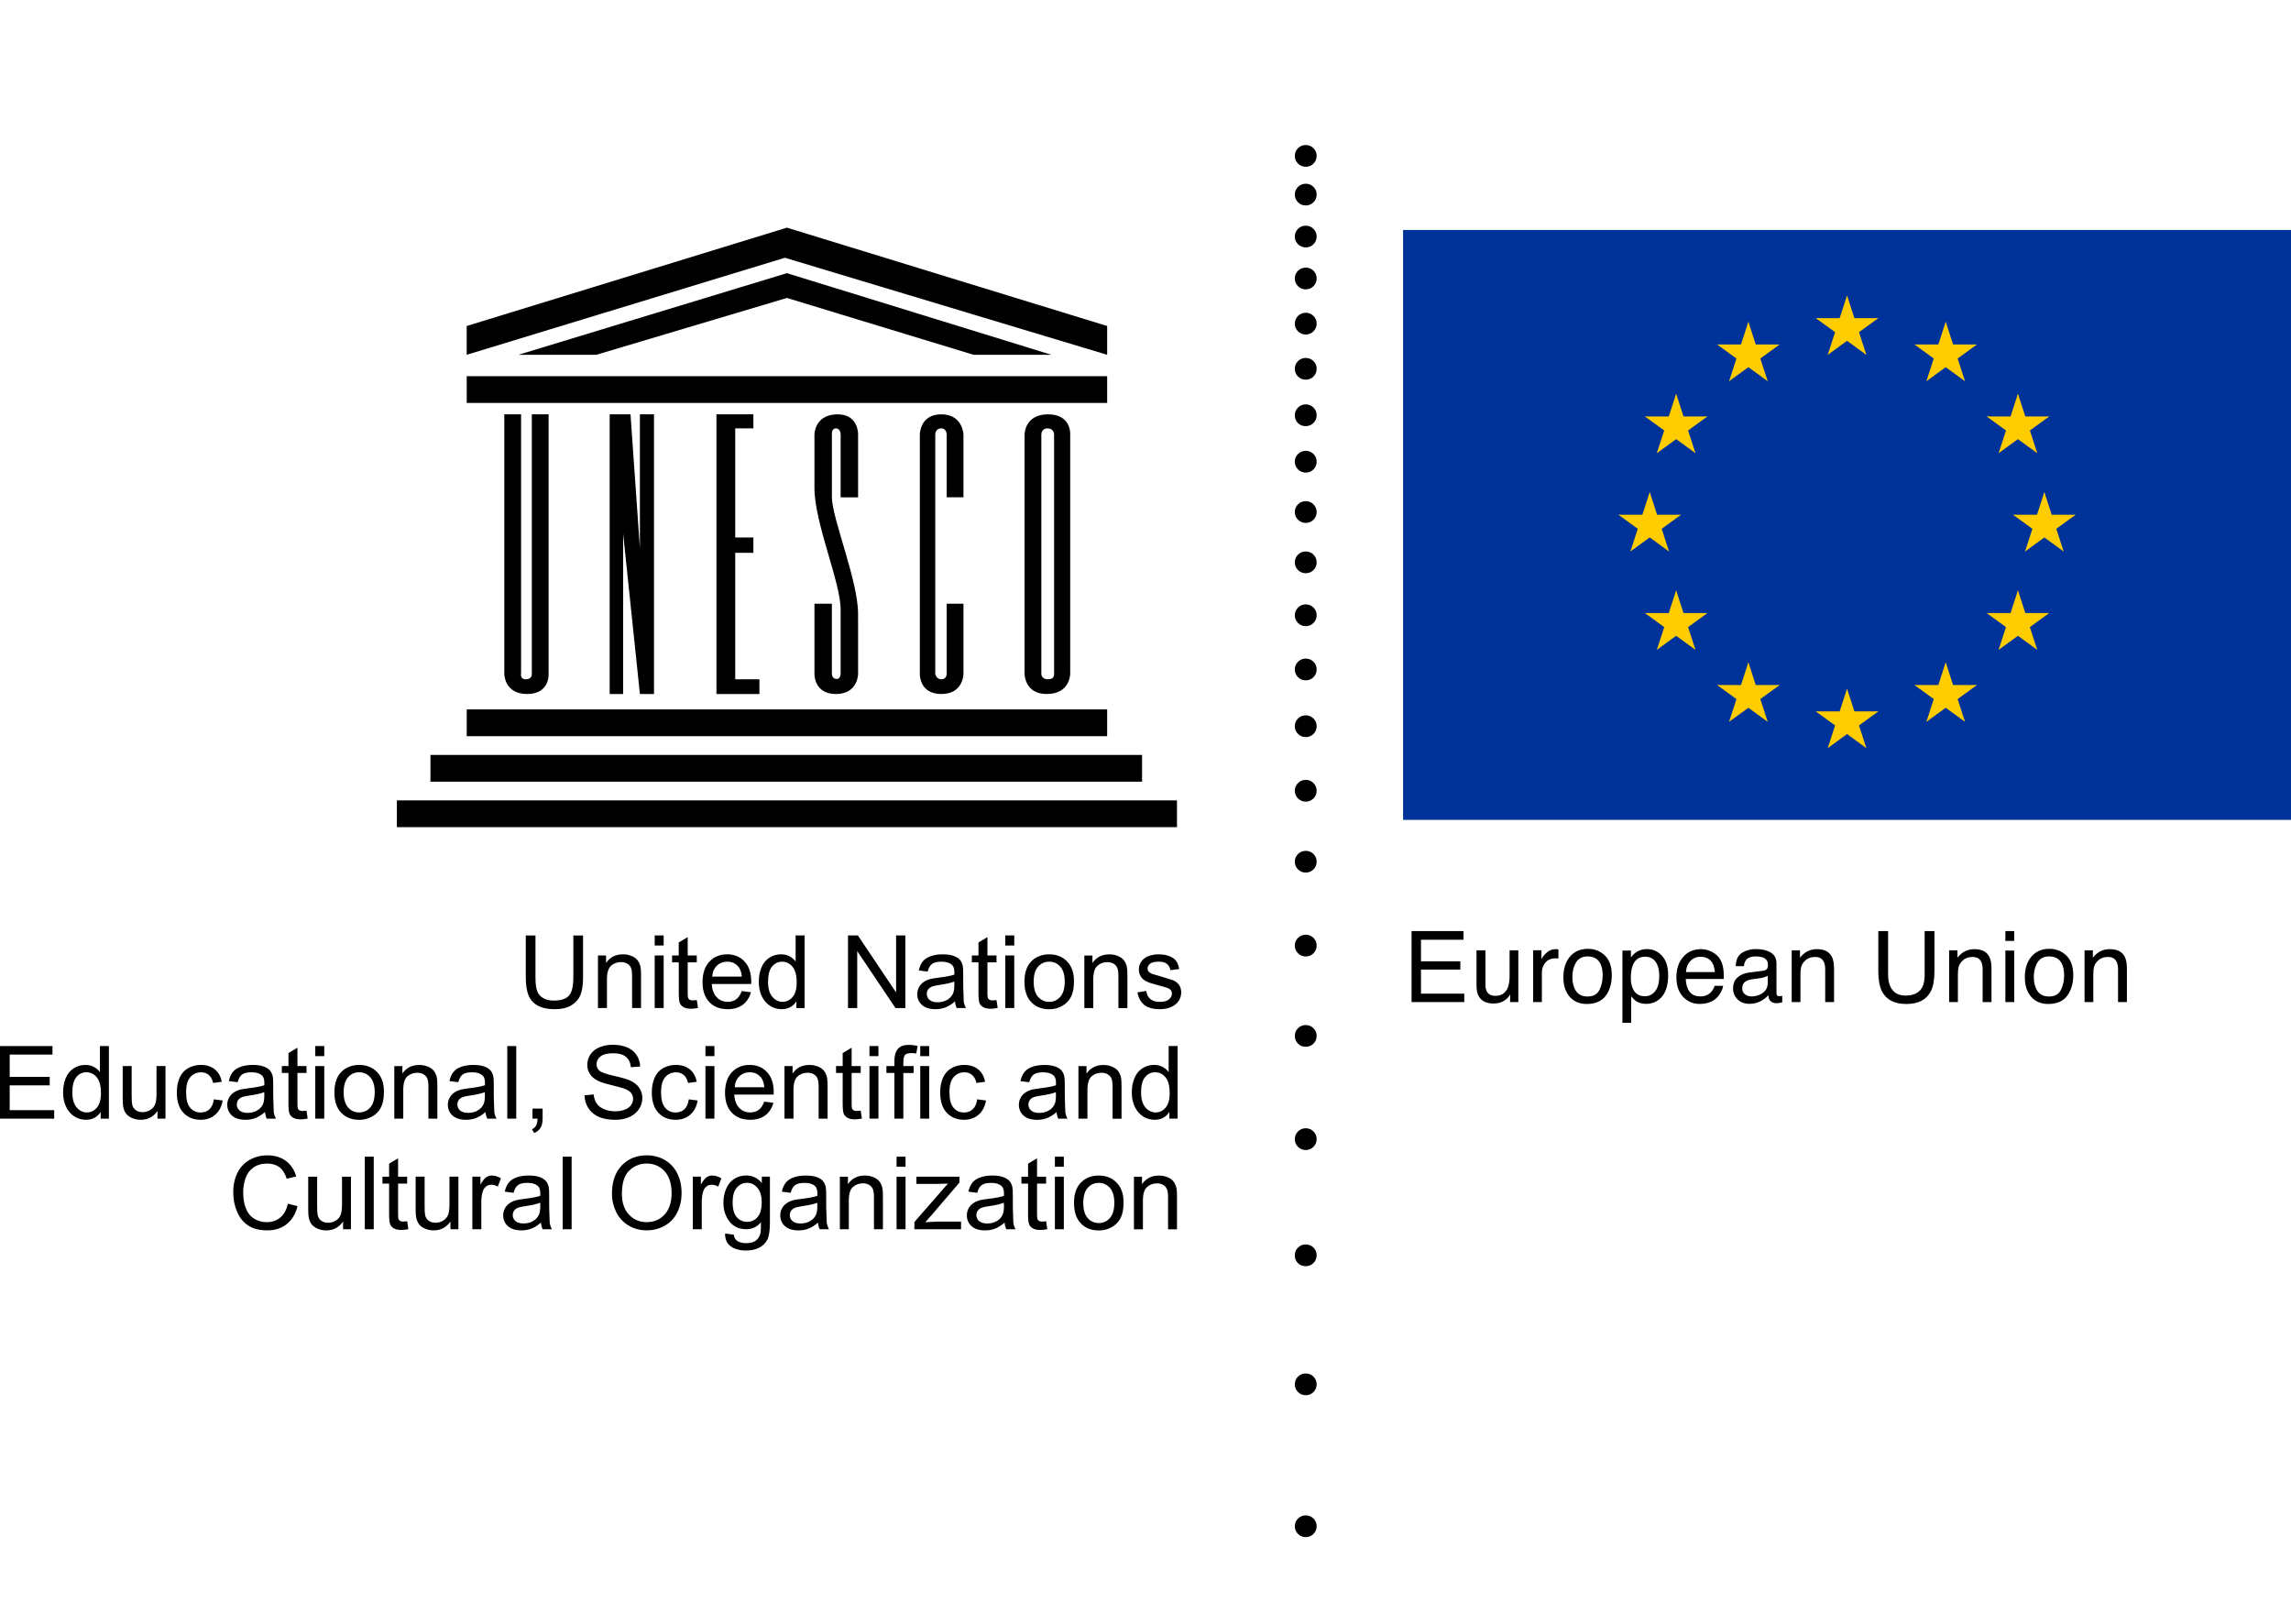 <?xml version="1.0" encoding="UTF-8"?><svg width="158px" height="112px" viewBox="0 0 158 112" version="1.1" xmlns="http://www.w3.org/2000/svg" xmlns:xlink="http://www.w3.org/1999/xlink"><title>unescoUe</title><defs><polygon id="path-1" points="0 1.5905292e-15 61.236 1.5905292e-15 61.236 40.679 0 40.679"/></defs><g id="Maquette-all" stroke="none" stroke-width="1" fill="none" fill-rule="evenodd"><g id="Pix-Pro--entreprise-v2-logo--simple" transform="translate(-1219, -777)"><g id="Unesco-UE" transform="translate(203, 680)"><g id="unescoUe" transform="translate(1016, 97)"><rect id="Rectangle-Copy-15" x="0" y="0" width="158" height="112"/><g id="UNESCO-UE" transform="translate(0, 10)"><g id="Group" transform="translate(45.402, 48) scale(-1, 1) rotate(-180) translate(-45.402, -48) translate(-0, -0)" fill="#000000" fill-rule="nonzero"><path d="M32.187,55.234 L76.356,55.234 L76.356,57.079 L32.187,57.079 L32.187,55.234 Z M29.686,52.096 L78.763,52.096 L78.763,53.942 L29.686,53.942 L29.686,52.096 Z M27.37,48.958 L81.171,48.958 L81.171,50.804 L27.37,50.804 L27.37,48.958 Z M32.187,78.212 L76.356,78.212 L76.356,80.057 L32.187,80.057 L32.187,78.212 Z M41.122,81.533 L54.271,85.454 L67.142,81.533 L72.513,81.533 L54.271,87.163 L35.751,81.534 M32.186,81.534 L54.132,88.225 L76.356,81.534 L76.356,83.519 L54.271,90.301 L32.186,83.518 M34.779,59.525 C34.779,59.525 34.779,58.141 36.353,58.141 C37.927,58.141 37.835,59.525 37.835,59.525 L37.835,77.428 L36.677,77.428 L36.677,59.48 C36.677,59.48 36.677,59.156 36.26,59.156 C35.843,59.156 35.936,59.571 35.936,59.571 L35.936,77.428 L34.779,77.428 M42.047,58.142 L42.974,58.142 L42.974,69.217 L44.131,58.142 L45.103,58.142 L45.103,77.428 L44.131,77.428 L44.131,68.2 L43.483,77.428 L42.047,77.428 M49.41,58.142 L52.374,58.142 L52.374,59.156 L50.706,59.156 L50.706,67.877 L51.957,67.877 L51.957,68.937 L50.706,68.937 L50.706,76.459 L51.957,76.459 L51.957,77.428 L49.41,77.428 M66.446,71.706 L66.446,76.044 C66.446,76.044 66.4,77.428 64.917,77.428 C63.436,77.428 63.436,76.044 63.436,76.044 L63.436,59.525 C63.436,59.525 63.389,58.141 64.917,58.141 C66.446,58.141 66.446,59.525 66.446,59.525 L66.446,64.37 L65.288,64.37 L65.288,59.525 C65.288,59.525 65.288,59.156 64.917,59.156 C64.571,59.156 64.501,59.525 64.501,59.525 L64.501,76.044 C64.501,76.044 64.501,76.459 64.917,76.459 C65.288,76.459 65.288,76.044 65.288,76.044 L65.288,71.706 M72.696,59.525 C72.696,59.525 72.742,59.156 72.28,59.156 C71.817,59.156 71.817,59.525 71.817,59.525 L71.817,76.043 C71.817,76.043 71.817,76.459 72.233,76.459 C72.696,76.459 72.696,76.043 72.696,76.043 L72.696,59.525 L72.696,59.525 Z M73.807,68.131 L73.807,76.043 C73.807,76.043 73.9,77.428 72.28,77.428 C70.659,77.428 70.66,76.043 70.66,76.043 L70.66,59.525 C70.66,59.525 70.66,58.141 72.187,58.141 C73.807,58.141 73.807,59.525 73.807,59.525 L73.807,65.601 M57.973,59.525 C57.973,59.525 57.973,59.156 57.672,59.179 C57.371,59.203 57.371,59.525 57.371,59.525 L57.371,64.37 L56.169,64.37 L56.169,59.525 C56.169,59.525 56.123,58.141 57.651,58.141 C59.179,58.141 59.179,59.525 59.179,59.525 L59.179,62.939 C59.179,62.939 59.179,62.755 59.177,63.696 C59.174,65.961 57.373,70.275 57.373,71.703 L57.373,76.042 C57.373,76.042 57.327,76.458 57.651,76.458 C57.975,76.458 57.975,76.042 57.975,76.042 L57.975,71.705 L59.179,71.705 L59.179,76.042 C59.179,76.042 59.225,77.473 57.697,77.427 C56.168,77.381 56.169,76.042 56.169,76.042 L56.169,72.351 C56.169,69.929 57.975,65.845 57.975,63.977 L57.975,63.539 M90.584,95.781 C90.73,95.636 90.804,95.458 90.804,95.25 C90.804,95.042 90.73,94.865 90.584,94.719 C90.444,94.576 90.252,94.496 90.051,94.5 C89.851,94.497 89.658,94.576 89.518,94.719 C89.374,94.858 89.295,95.051 89.298,95.25 C89.298,95.459 89.372,95.636 89.518,95.781 C89.665,95.927 89.843,96 90.051,96 C90.26,96 90.437,95.927 90.584,95.781 M90.584,93.111 C90.73,92.966 90.804,92.788 90.804,92.581 C90.807,92.381 90.728,92.189 90.584,92.05 C90.438,91.904 90.26,91.831 90.051,91.831 C89.843,91.831 89.665,91.904 89.518,92.05 C89.374,92.189 89.295,92.381 89.298,92.581 C89.298,92.788 89.372,92.966 89.518,93.111 C89.665,93.257 89.843,93.33 90.051,93.33 C90.252,93.334 90.445,93.255 90.584,93.111 M90.584,90.22 C90.73,90.074 90.804,89.896 90.804,89.688 C90.807,89.489 90.728,89.297 90.584,89.158 C90.445,89.014 90.252,88.935 90.051,88.939 C89.843,88.939 89.665,89.013 89.518,89.158 C89.375,89.297 89.295,89.489 89.298,89.688 C89.295,89.888 89.375,90.08 89.518,90.22 C89.658,90.362 89.851,90.441 90.051,90.438 C90.252,90.441 90.444,90.362 90.584,90.22 M90.584,87.328 C90.73,87.182 90.804,87.005 90.804,86.797 C90.804,86.589 90.73,86.411 90.584,86.265 C90.445,86.122 90.252,86.043 90.051,86.046 C89.843,86.046 89.665,86.119 89.518,86.265 C89.375,86.405 89.295,86.597 89.298,86.797 C89.298,87.005 89.372,87.182 89.518,87.328 C89.665,87.473 89.843,87.546 90.051,87.546 C90.252,87.55 90.444,87.47 90.584,87.328 M90.584,84.213 C90.73,84.068 90.804,83.89 90.804,83.682 C90.807,83.482 90.727,83.29 90.584,83.151 C90.444,83.008 90.252,82.929 90.051,82.932 C89.851,82.929 89.658,83.008 89.518,83.151 C89.372,83.297 89.298,83.474 89.298,83.682 C89.295,83.882 89.374,84.074 89.518,84.213 C89.665,84.359 89.843,84.432 90.051,84.432 C90.252,84.435 90.445,84.356 90.584,84.213 M90.584,81.099 C90.73,80.953 90.804,80.776 90.804,80.568 C90.804,80.36 90.73,80.182 90.584,80.036 C90.445,79.893 90.252,79.814 90.051,79.817 C89.843,79.817 89.665,79.891 89.518,80.036 C89.375,80.176 89.295,80.368 89.298,80.568 C89.298,80.776 89.372,80.953 89.518,81.099 C89.658,81.241 89.851,81.32 90.051,81.317 C90.252,81.32 90.444,81.241 90.584,81.099 M90.584,77.895 C90.73,77.75 90.804,77.573 90.804,77.365 C90.807,77.165 90.728,76.973 90.584,76.834 C90.445,76.691 90.252,76.611 90.051,76.615 C89.849,76.607 89.653,76.683 89.51,76.826 C89.367,76.968 89.291,77.164 89.298,77.365 C89.298,77.573 89.372,77.75 89.518,77.895 C89.665,78.041 89.843,78.114 90.052,78.114 C90.26,78.114 90.438,78.041 90.584,77.895 M90.584,74.692 C90.73,74.546 90.804,74.369 90.804,74.161 C90.807,73.961 90.727,73.769 90.584,73.629 C90.444,73.487 90.252,73.408 90.051,73.411 C89.851,73.408 89.658,73.487 89.518,73.629 C89.372,73.776 89.298,73.953 89.298,74.161 C89.298,74.369 89.372,74.546 89.518,74.692 C89.665,74.838 89.843,74.911 90.051,74.911 C90.26,74.911 90.438,74.838 90.584,74.692 M90.584,71.222 C90.73,71.077 90.804,70.899 90.804,70.691 C90.804,70.483 90.73,70.305 90.584,70.16 C90.438,70.014 90.26,69.941 90.051,69.941 C89.843,69.941 89.665,70.014 89.518,70.16 C89.375,70.299 89.295,70.491 89.298,70.691 C89.298,70.899 89.372,71.077 89.518,71.222 C89.665,71.367 89.843,71.441 90.051,71.441 C90.252,71.444 90.444,71.365 90.584,71.222 M90.584,67.752 C90.73,67.606 90.804,67.429 90.804,67.221 C90.804,67.013 90.73,66.835 90.584,66.689 C90.445,66.546 90.252,66.467 90.051,66.47 C89.843,66.47 89.665,66.545 89.518,66.689 C89.375,66.829 89.295,67.021 89.298,67.221 C89.295,67.42 89.375,67.612 89.518,67.752 C89.658,67.894 89.851,67.973 90.051,67.97 C90.252,67.973 90.444,67.894 90.584,67.752 M90.584,64.102 C90.73,63.956 90.804,63.78 90.804,63.572 C90.804,63.364 90.73,63.186 90.584,63.04 C90.445,62.897 90.252,62.818 90.051,62.821 C89.843,62.821 89.665,62.895 89.518,63.04 C89.375,63.18 89.295,63.372 89.298,63.572 C89.298,63.78 89.372,63.956 89.518,64.102 C89.665,64.248 89.843,64.321 90.051,64.321 C90.252,64.325 90.444,64.245 90.584,64.102 M90.584,60.366 C90.73,60.221 90.804,60.043 90.804,59.835 C90.807,59.635 90.727,59.443 90.584,59.304 C90.438,59.158 90.26,59.085 90.051,59.085 C89.851,59.081 89.658,59.161 89.518,59.304 C89.372,59.45 89.298,59.626 89.298,59.835 C89.295,60.035 89.374,60.227 89.518,60.366 C89.665,60.512 89.843,60.585 90.051,60.585 C90.26,60.585 90.438,60.512 90.584,60.366 M90.584,56.452 C90.73,56.307 90.804,56.129 90.804,55.921 C90.807,55.721 90.727,55.529 90.584,55.39 C90.445,55.246 90.252,55.167 90.051,55.171 C89.843,55.171 89.665,55.245 89.518,55.39 C89.372,55.536 89.298,55.713 89.298,55.921 C89.295,56.121 89.374,56.313 89.518,56.452 C89.665,56.597 89.843,56.671 90.051,56.671 C90.26,56.671 90.438,56.597 90.584,56.452 M90.584,52.001 C90.73,51.856 90.804,51.679 90.804,51.471 C90.804,51.263 90.73,51.085 90.584,50.939 C90.444,50.796 90.252,50.717 90.051,50.72 C89.851,50.717 89.658,50.796 89.518,50.939 C89.375,51.079 89.295,51.271 89.298,51.471 C89.295,51.67 89.374,51.862 89.518,52.001 C89.665,52.147 89.843,52.22 90.051,52.22 C90.252,52.223 90.445,52.144 90.584,52.001 M90.584,47.108 C90.73,46.962 90.804,46.784 90.804,46.577 C90.807,46.377 90.728,46.185 90.584,46.045 C90.438,45.9 90.26,45.826 90.051,45.826 C89.843,45.826 89.665,45.901 89.518,46.045 C89.374,46.185 89.295,46.377 89.298,46.577 C89.298,46.784 89.372,46.962 89.518,47.108 C89.658,47.25 89.851,47.329 90.051,47.326 C90.252,47.329 90.444,47.25 90.584,47.108 M90.584,41.323 C90.73,41.178 90.804,41 90.804,40.793 C90.804,40.585 90.73,40.408 90.584,40.261 C90.444,40.118 90.252,40.039 90.051,40.043 C89.851,40.04 89.658,40.118 89.518,40.261 C89.372,40.408 89.298,40.584 89.298,40.793 C89.298,41.001 89.372,41.178 89.518,41.323 C89.665,41.469 89.843,41.542 90.051,41.542 C90.252,41.546 90.445,41.467 90.584,41.323 M90.584,35.094 C90.73,34.949 90.804,34.772 90.804,34.564 C90.807,34.364 90.727,34.172 90.584,34.032 C90.444,33.89 90.252,33.811 90.051,33.814 C89.851,33.811 89.658,33.89 89.518,34.032 C89.372,34.179 89.298,34.356 89.298,34.564 C89.298,34.772 89.372,34.949 89.518,35.094 C89.665,35.24 89.843,35.313 90.051,35.313 C90.252,35.317 90.445,35.238 90.584,35.094 M90.584,27.976 C90.73,27.831 90.804,27.653 90.804,27.445 C90.804,27.237 90.73,27.06 90.584,26.914 C90.444,26.771 90.252,26.692 90.051,26.695 C89.851,26.692 89.658,26.771 89.518,26.914 C89.375,27.053 89.295,27.245 89.298,27.445 C89.295,27.645 89.374,27.837 89.518,27.976 C89.665,28.122 89.843,28.195 90.051,28.195 C90.252,28.198 90.445,28.119 90.584,27.976 M90.584,19.967 C90.73,19.821 90.804,19.644 90.804,19.436 C90.807,19.237 90.728,19.044 90.584,18.905 C90.445,18.762 90.252,18.682 90.051,18.686 C89.849,18.678 89.653,18.755 89.51,18.897 C89.367,19.039 89.291,19.235 89.298,19.436 C89.298,19.644 89.372,19.821 89.518,19.967 C89.658,20.109 89.851,20.188 90.052,20.185 C90.252,20.188 90.444,20.11 90.584,19.967 M90.584,11.069 C90.73,10.923 90.804,10.746 90.804,10.538 C90.807,10.338 90.728,10.146 90.584,10.007 C90.445,9.863 90.252,9.784 90.051,9.788 C89.851,9.784 89.658,9.864 89.518,10.007 C89.374,10.146 89.295,10.338 89.298,10.538 C89.298,10.746 89.372,10.923 89.518,11.069 C89.658,11.211 89.851,11.29 90.051,11.287 C90.252,11.29 90.444,11.211 90.584,11.069 M90.584,1.281 C90.73,1.135 90.804,0.958 90.804,0.75 C90.804,0.543 90.73,0.365 90.584,0.219 C90.445,0.076 90.252,-0.003 90.051,0 C89.843,0 89.665,0.073 89.518,0.219 C89.375,0.359 89.295,0.551 89.298,0.751 C89.298,0.958 89.372,1.135 89.518,1.281 C89.658,1.424 89.851,1.503 90.051,1.5 C90.252,1.503 90.444,1.424 90.584,1.281 M39.542,41.491 L40.21,41.491 L40.21,38.603 C40.21,38.1 40.152,37.701 40.038,37.406 C39.924,37.11 39.718,36.871 39.42,36.684 C39.123,36.497 38.732,36.406 38.249,36.406 C37.778,36.406 37.394,36.487 37.095,36.649 C36.796,36.81 36.582,37.043 36.455,37.349 C36.328,37.655 36.261,38.073 36.261,38.603 L36.261,41.491 L36.929,41.491 L36.929,38.606 C36.929,38.171 36.97,37.849 37.051,37.645 C37.129,37.443 37.276,37.274 37.467,37.169 C37.664,37.058 37.905,37.002 38.189,37.002 C38.677,37.002 39.023,37.112 39.23,37.333 C39.437,37.553 39.54,37.978 39.54,38.606 M41.239,36.486 L41.239,40.111 L41.797,40.111 L41.797,39.596 C42.066,39.992 42.453,40.191 42.959,40.191 C43.179,40.191 43.381,40.152 43.565,40.073 C43.751,39.995 43.889,39.892 43.982,39.764 C44.072,39.637 44.138,39.485 44.176,39.31 C44.199,39.197 44.21,38.998 44.21,38.714 L44.21,36.487 L43.592,36.487 L43.592,38.687 C43.592,38.937 43.568,39.124 43.52,39.248 C43.472,39.371 43.386,39.47 43.263,39.544 C43.14,39.618 42.996,39.654 42.83,39.654 C42.566,39.654 42.338,39.572 42.146,39.406 C41.955,39.24 41.859,38.926 41.859,38.462 L41.859,36.487 M45.151,40.112 L45.77,40.112 L45.77,36.487 L45.151,36.487 L45.151,40.112 L45.151,40.112 Z M45.151,41.493 L45.77,41.493 L45.77,40.797 L45.151,40.797 L45.151,41.493 M48.057,37.035 L48.137,36.492 C47.962,36.456 47.806,36.438 47.67,36.438 C47.446,36.438 47.271,36.472 47.148,36.542 C47.025,36.612 46.94,36.705 46.888,36.82 C46.836,36.935 46.812,37.177 46.812,37.546 L46.812,39.634 L46.351,39.634 L46.351,40.111 L46.809,40.111 L46.809,41.008 L47.428,41.376 L47.428,40.111 L48.053,40.111 L48.053,39.634 L47.428,39.634 L47.428,37.514 C47.428,37.339 47.437,37.227 47.459,37.177 C47.482,37.127 47.519,37.085 47.567,37.057 C47.617,37.028 47.688,37.013 47.78,37.013 C47.85,37.013 47.942,37.02 48.055,37.034 M49.117,38.652 L51.16,38.652 C51.132,38.954 51.055,39.181 50.926,39.333 C50.728,39.567 50.472,39.684 50.158,39.684 C49.873,39.684 49.634,39.591 49.439,39.403 C49.245,39.215 49.137,38.965 49.117,38.651 M51.153,37.658 L51.788,37.578 C51.687,37.208 51.501,36.92 51.229,36.714 C50.956,36.509 50.609,36.407 50.186,36.407 C49.652,36.407 49.23,36.57 48.919,36.896 C48.608,37.222 48.451,37.679 48.451,38.268 C48.451,38.877 48.608,39.35 48.924,39.686 C49.24,40.022 49.649,40.191 50.152,40.191 C50.639,40.191 51.037,40.026 51.346,39.697 C51.655,39.368 51.809,38.905 51.809,38.308 C51.809,38.253 51.808,38.199 51.806,38.145 L49.088,38.145 C49.111,37.747 49.225,37.443 49.429,37.231 C49.632,37.019 49.887,36.913 50.193,36.913 C50.419,36.913 50.613,36.972 50.773,37.091 C50.934,37.209 51.06,37.398 51.154,37.658 M52.97,38.297 C52.97,37.833 53.067,37.487 53.268,37.258 C53.464,37.029 53.7,36.913 53.968,36.913 C54.239,36.913 54.47,37.024 54.658,37.243 C54.849,37.462 54.944,37.796 54.944,38.247 C54.944,38.742 54.846,39.105 54.654,39.337 C54.461,39.568 54.223,39.684 53.939,39.684 C53.663,39.684 53.432,39.573 53.247,39.35 C53.062,39.128 52.97,38.776 52.97,38.297 M54.923,36.486 L54.923,36.948 C54.691,36.587 54.351,36.407 53.902,36.407 C53.616,36.405 53.337,36.488 53.099,36.646 C52.855,36.805 52.667,37.027 52.532,37.312 C52.397,37.597 52.331,37.925 52.331,38.296 C52.331,38.657 52.391,38.985 52.513,39.279 C52.634,39.573 52.815,39.799 53.058,39.956 C53.301,40.113 53.57,40.191 53.868,40.191 C54.088,40.191 54.286,40.145 54.454,40.053 C54.627,39.961 54.765,39.842 54.871,39.695 L54.871,41.492 L55.489,41.492 L55.489,36.486 M58.482,36.486 L58.482,41.492 L59.164,41.492 L61.8,37.562 L61.8,41.492 L62.438,41.492 L62.438,36.486 L61.756,36.486 L59.119,40.415 L59.119,36.486 M65.81,38.313 C65.585,38.221 65.244,38.144 64.793,38.08 C64.537,38.043 64.356,38.002 64.25,37.956 C64.144,37.909 64.062,37.843 64.004,37.755 C63.946,37.668 63.916,37.565 63.917,37.461 C63.914,37.302 63.984,37.15 64.106,37.049 C64.232,36.938 64.417,36.884 64.661,36.884 C64.901,36.884 65.115,36.936 65.303,37.039 C65.491,37.142 65.628,37.286 65.717,37.467 C65.783,37.607 65.817,37.814 65.817,38.086 L65.811,38.314 L65.81,38.313 Z M65.86,36.943 C65.636,36.747 65.413,36.608 65.201,36.527 C64.99,36.446 64.76,36.407 64.515,36.407 C64.113,36.407 63.8,36.504 63.584,36.698 C63.369,36.893 63.259,37.144 63.259,37.444 C63.259,37.622 63.3,37.785 63.382,37.931 C63.464,38.078 63.571,38.196 63.704,38.285 C63.836,38.373 63.986,38.441 64.151,38.486 C64.273,38.518 64.457,38.548 64.705,38.579 C65.208,38.638 65.578,38.708 65.816,38.79 L65.82,38.949 C65.82,39.199 65.76,39.374 65.643,39.476 C65.483,39.614 65.247,39.683 64.934,39.683 C64.641,39.683 64.425,39.633 64.285,39.533 C64.145,39.433 64.042,39.254 63.976,38.999 L63.368,39.078 C63.423,39.334 63.513,39.541 63.64,39.699 C63.766,39.856 63.948,39.978 64.187,40.062 C64.424,40.148 64.701,40.19 65.015,40.19 C65.326,40.19 65.58,40.154 65.774,40.081 C65.969,40.008 66.113,39.918 66.204,39.808 C66.295,39.698 66.359,39.559 66.398,39.392 C66.418,39.287 66.429,39.099 66.429,38.826 L66.429,38.006 L66.466,36.922 C66.492,36.77 66.541,36.625 66.619,36.487 L65.98,36.487 C65.918,36.618 65.878,36.77 65.861,36.944 M68.725,37.035 L68.804,36.492 C68.631,36.455 68.475,36.438 68.338,36.438 C68.115,36.438 67.94,36.472 67.816,36.542 C67.693,36.611 67.605,36.704 67.555,36.82 C67.505,36.935 67.48,37.177 67.48,37.546 L67.48,39.634 L67.023,39.634 L67.023,40.11 L67.48,40.11 L67.48,41.007 L68.099,41.376 L68.099,40.11 L68.725,40.11 L68.725,39.634 L68.099,39.634 L68.099,37.514 C68.099,37.339 68.11,37.227 68.131,37.177 C68.153,37.126 68.191,37.084 68.239,37.057 C68.289,37.028 68.361,37.013 68.452,37.013 C68.544,37.014 68.635,37.021 68.726,37.034 M69.331,40.112 L69.949,40.112 L69.949,36.487 L69.331,36.487 L69.331,40.112 L69.331,40.112 Z M69.331,41.493 L69.949,41.493 L69.949,40.797 L69.331,40.797 L69.331,41.493 M71.288,38.301 C71.288,37.838 71.39,37.491 71.593,37.26 C71.796,37.029 72.052,36.913 72.361,36.913 C72.667,36.913 72.922,37.03 73.125,37.261 C73.328,37.493 73.43,37.846 73.43,38.322 C73.43,38.769 73.328,39.108 73.124,39.338 C72.92,39.569 72.665,39.684 72.361,39.684 C72.053,39.684 71.797,39.57 71.593,39.34 C71.39,39.111 71.288,38.764 71.288,38.301 M70.65,38.299 C70.65,38.969 70.838,39.466 71.214,39.789 C71.527,40.057 71.911,40.19 72.361,40.19 C72.862,40.19 73.272,40.026 73.591,39.701 C73.909,39.373 74.068,38.924 74.068,38.349 C74.068,37.883 73.998,37.517 73.857,37.249 C73.717,36.982 73.511,36.775 73.242,36.626 C72.973,36.476 72.68,36.403 72.361,36.403 C71.85,36.403 71.437,36.565 71.124,36.89 C70.811,37.215 70.652,37.683 70.652,38.294 M74.783,36.483 L74.783,40.108 L75.341,40.108 L75.341,39.593 C75.61,39.989 75.997,40.188 76.504,40.188 C76.724,40.188 76.926,40.149 77.111,40.07 C77.296,39.991 77.434,39.889 77.525,39.761 C77.617,39.634 77.682,39.482 77.718,39.307 C77.741,39.194 77.752,38.995 77.752,38.711 L77.752,36.484 L77.132,36.484 L77.132,38.684 C77.132,38.934 77.108,39.121 77.059,39.245 C77.011,39.368 76.925,39.467 76.803,39.541 C76.68,39.615 76.535,39.652 76.37,39.652 C76.105,39.652 75.877,39.569 75.686,39.403 C75.495,39.237 75.398,38.923 75.398,38.459 L75.398,36.484 M78.443,37.566 L79.051,37.665 C79.085,37.422 79.179,37.234 79.334,37.105 C79.488,36.975 79.708,36.912 79.988,36.912 C80.271,36.912 80.481,36.969 80.617,37.083 C80.755,37.198 80.823,37.332 80.823,37.487 C80.823,37.624 80.762,37.734 80.639,37.812 C80.555,37.868 80.344,37.936 80.011,38.02 C79.561,38.134 79.249,38.233 79.074,38.317 C78.9,38.402 78.767,38.514 78.676,38.661 C78.586,38.807 78.542,38.969 78.542,39.147 C78.542,39.309 78.579,39.459 78.653,39.596 C78.726,39.732 78.83,39.85 78.957,39.938 C79.052,40.009 79.183,40.069 79.349,40.116 C79.514,40.164 79.692,40.191 79.881,40.191 C80.164,40.191 80.417,40.15 80.633,40.068 C80.849,39.987 81.007,39.876 81.11,39.737 C81.213,39.597 81.284,39.411 81.323,39.177 L80.715,39.098 C80.688,39.282 80.608,39.424 80.477,39.529 C80.347,39.633 80.162,39.684 79.923,39.684 C79.642,39.684 79.441,39.637 79.321,39.545 C79.202,39.453 79.143,39.343 79.143,39.219 C79.142,39.141 79.168,39.065 79.217,39.005 C79.267,38.938 79.345,38.884 79.453,38.841 C79.513,38.818 79.694,38.766 79.995,38.685 L80.906,38.4 C81.079,38.326 81.218,38.219 81.315,38.078 C81.412,37.937 81.464,37.762 81.464,37.553 C81.464,37.347 81.404,37.156 81.284,36.974 C81.164,36.793 80.991,36.654 80.766,36.555 C80.54,36.456 80.284,36.407 80,36.407 C79.526,36.407 79.165,36.504 78.919,36.7 C78.671,36.893 78.514,37.185 78.445,37.569 M0,28.859 L0,33.864 L3.618,33.864 L3.618,33.279 L0.668,33.279 L0.668,31.739 L3.428,31.739 L3.428,31.153 L0.668,31.153 L0.668,29.445 L3.737,29.445 L3.737,28.859 M4.989,30.67 C4.989,30.207 5.088,29.86 5.287,29.631 C5.486,29.402 5.718,29.286 5.987,29.286 C6.259,29.286 6.489,29.396 6.679,29.616 C6.868,29.836 6.962,30.17 6.962,30.62 C6.962,31.114 6.865,31.478 6.673,31.71 C6.479,31.941 6.241,32.058 5.958,32.058 C5.682,32.058 5.452,31.946 5.267,31.724 C5.082,31.502 4.989,31.149 4.989,30.67 M6.942,28.859 L6.942,29.321 C6.711,28.96 6.37,28.78 5.922,28.78 C5.631,28.78 5.364,28.859 5.119,29.018 C4.875,29.178 4.686,29.4 4.552,29.685 C4.418,29.97 4.351,30.298 4.351,30.669 C4.351,31.03 4.412,31.358 4.532,31.652 C4.653,31.946 4.836,32.171 5.077,32.328 C5.318,32.485 5.601,32.567 5.889,32.564 C6.109,32.564 6.303,32.518 6.475,32.427 C6.646,32.335 6.785,32.216 6.892,32.068 L6.892,33.865 L7.51,33.865 L7.51,28.859 M10.863,28.859 L10.863,29.391 C10.58,28.984 10.195,28.78 9.707,28.78 C9.493,28.78 9.29,28.82 9.105,28.902 C8.921,28.984 8.781,29.087 8.69,29.212 C8.6,29.336 8.537,29.487 8.5,29.667 C8.475,29.786 8.462,29.978 8.462,30.24 L8.462,32.484 L9.08,32.484 L9.08,30.474 C9.08,30.153 9.093,29.936 9.118,29.826 C9.156,29.664 9.237,29.536 9.364,29.445 C9.489,29.352 9.645,29.306 9.83,29.306 C10.013,29.306 10.192,29.355 10.35,29.448 C10.512,29.542 10.626,29.671 10.693,29.834 C10.761,29.997 10.794,30.232 10.794,30.541 L10.794,32.484 L11.412,32.484 L11.412,28.859 M14.746,30.19 L15.354,30.111 C15.288,29.694 15.118,29.368 14.847,29.133 C14.575,28.897 14.241,28.78 13.844,28.78 C13.348,28.78 12.949,28.942 12.647,29.265 C12.344,29.589 12.195,30.053 12.195,30.658 C12.195,31.049 12.26,31.391 12.39,31.684 C12.519,31.978 12.716,32.197 12.981,32.344 C13.246,32.49 13.544,32.566 13.847,32.564 C14.241,32.564 14.563,32.463 14.813,32.261 C15.063,32.059 15.224,31.773 15.295,31.4 L14.699,31.32 C14.642,31.565 14.542,31.748 14.398,31.869 C14.254,31.991 14.079,32.054 13.875,32.054 C13.567,32.054 13.316,31.944 13.124,31.722 C12.931,31.499 12.835,31.151 12.835,30.672 C12.835,30.187 12.928,29.834 13.114,29.614 C13.299,29.391 13.542,29.283 13.841,29.283 C14.081,29.283 14.282,29.356 14.443,29.505 C14.602,29.652 14.705,29.88 14.748,30.187" id="Shape"/><path d="M18.224,30.686 C17.998,30.594 17.658,30.517 17.206,30.453 C16.95,30.416 16.769,30.375 16.663,30.329 C16.556,30.282 16.475,30.216 16.417,30.128 C16.359,30.039 16.331,29.941 16.331,29.834 C16.331,29.668 16.394,29.531 16.52,29.422 C16.646,29.312 16.83,29.256 17.074,29.256 C17.315,29.256 17.529,29.308 17.715,29.412 C17.901,29.516 18.04,29.659 18.129,29.84 C18.196,29.98 18.229,30.186 18.229,30.459 L18.223,30.687 L18.224,30.686 Z M18.274,29.316 C18.048,29.119 17.827,28.98 17.615,28.9 C17.404,28.82 17.173,28.779 16.928,28.779 C16.525,28.779 16.215,28.877 15.997,29.071 C15.78,29.266 15.673,29.517 15.673,29.817 C15.673,29.995 15.713,30.158 15.795,30.304 C15.877,30.451 15.984,30.569 16.117,30.657 C16.251,30.747 16.4,30.814 16.564,30.859 C16.686,30.891 16.871,30.921 17.118,30.952 C17.621,31.011 17.992,31.081 18.229,31.163 L18.232,31.322 C18.232,31.572 18.173,31.747 18.056,31.849 C17.897,31.987 17.661,32.056 17.347,32.056 C17.054,32.056 16.838,32.006 16.698,31.906 C16.559,31.806 16.455,31.627 16.389,31.372 L15.781,31.45 C15.836,31.707 15.927,31.914 16.053,32.072 C16.179,32.229 16.361,32.351 16.6,32.435 C16.838,32.52 17.114,32.563 17.428,32.563 C17.741,32.563 17.992,32.526 18.187,32.454 C18.382,32.382 18.526,32.291 18.619,32.18 C18.712,32.069 18.775,31.931 18.813,31.763 C18.834,31.659 18.843,31.47 18.843,31.197 L18.843,30.377 L18.88,29.293 C18.906,29.141 18.958,28.994 19.032,28.859 L18.394,28.859 C18.332,28.99 18.292,29.141 18.275,29.316 M21.138,29.407 L21.218,28.865 C21.044,28.828 20.888,28.81 20.751,28.81 C20.528,28.81 20.353,28.845 20.229,28.916 C20.106,28.987 20.018,29.079 19.969,29.194 C19.918,29.309 19.894,29.551 19.894,29.921 L19.894,32.008 L19.436,32.008 L19.436,32.485 L19.894,32.485 L19.894,33.382 L20.513,33.75 L20.513,32.485 L21.138,32.485 L21.138,32.008 L20.513,32.008 L20.513,29.887 C20.513,29.712 20.523,29.599 20.545,29.55 C20.567,29.5 20.603,29.46 20.652,29.43 C20.702,29.401 20.772,29.386 20.865,29.386 C20.935,29.386 21.027,29.393 21.14,29.407" id="Shape"/><g id="B-link" transform="translate(21.743, 28.86)"><path d="M0,3.625 L0.619,3.625 L0.619,0 L0,0 L0,3.625 Z M0,5.006 L0.619,5.006 L0.619,4.31 L0,4.31 L0,5.006" id="B"/></g><path d="M23.7,30.674 C23.7,30.21 23.802,29.863 24.005,29.631 C24.208,29.401 24.465,29.286 24.772,29.286 C25.08,29.286 25.334,29.402 25.537,29.634 C25.741,29.865 25.842,30.219 25.842,30.694 C25.842,31.141 25.74,31.481 25.535,31.711 C25.33,31.94 25.076,32.057 24.772,32.057 C24.464,32.057 24.208,31.942 24.004,31.713 C23.801,31.483 23.7,31.136 23.7,30.673 M23.062,30.671 C23.062,31.342 23.249,31.838 23.625,32.162 C23.938,32.429 24.322,32.563 24.772,32.563 C25.274,32.563 25.684,32.401 26.002,32.074 C26.321,31.747 26.479,31.298 26.479,30.723 C26.479,30.257 26.409,29.892 26.268,29.623 C26.128,29.355 25.923,29.149 25.654,29 C25.385,28.85 25.09,28.777 24.772,28.777 C24.261,28.777 23.849,28.939 23.534,29.264 C23.219,29.589 23.062,30.057 23.062,30.668 M27.193,28.858 L27.193,32.482 L27.751,32.482 L27.751,31.967 C28.02,32.364 28.407,32.56 28.914,32.56 C29.134,32.56 29.336,32.521 29.521,32.443 C29.705,32.364 29.844,32.261 29.935,32.134 C30.027,32.006 30.092,31.855 30.129,31.68 C30.151,31.567 30.163,31.368 30.163,31.083 L30.163,28.856 L29.545,28.856 L29.545,31.056 C29.545,31.306 29.52,31.493 29.472,31.617 C29.424,31.741 29.338,31.84 29.215,31.913 C29.093,31.987 28.948,32.024 28.783,32.024 C28.518,32.024 28.29,31.941 28.098,31.776 C27.905,31.609 27.811,31.295 27.811,30.831 L27.811,28.859 M33.437,30.686 C33.21,30.594 32.871,30.517 32.419,30.453 C32.163,30.416 31.982,30.375 31.876,30.329 C31.769,30.282 31.687,30.216 31.63,30.128 C31.572,30.04 31.543,29.938 31.544,29.834 C31.544,29.668 31.607,29.531 31.732,29.422 C31.858,29.312 32.043,29.256 32.287,29.256 C32.528,29.256 32.741,29.308 32.927,29.412 C33.116,29.516 33.255,29.659 33.341,29.84 C33.409,29.98 33.442,30.186 33.442,30.459 L33.436,30.687 L33.437,30.686 Z M33.487,29.316 C33.261,29.119 33.04,28.98 32.828,28.9 C32.616,28.82 32.386,28.779 32.141,28.779 C31.738,28.779 31.428,28.877 31.211,29.071 C30.993,29.266 30.886,29.517 30.886,29.817 C30.886,29.995 30.926,30.158 31.008,30.304 C31.09,30.451 31.197,30.569 31.331,30.657 C31.462,30.747 31.613,30.814 31.778,30.859 C31.901,30.891 32.086,30.921 32.332,30.952 C32.836,31.011 33.206,31.081 33.443,31.163 L33.447,31.322 C33.447,31.572 33.388,31.747 33.27,31.849 C33.111,31.987 32.875,32.056 32.562,32.056 C32.269,32.056 32.052,32.006 31.912,31.906 C31.772,31.806 31.67,31.627 31.604,31.372 L30.996,31.45 C31.051,31.707 31.141,31.914 31.267,32.072 C31.394,32.229 31.575,32.351 31.813,32.435 C32.052,32.52 32.328,32.563 32.642,32.563 C32.954,32.563 33.207,32.526 33.401,32.454 C33.596,32.382 33.74,32.291 33.831,32.18 C33.924,32.07 33.987,31.931 34.024,31.763 C34.044,31.659 34.054,31.47 34.054,31.197 L34.054,30.377 L34.092,29.293 C34.117,29.141 34.169,28.994 34.244,28.859 L33.606,28.859 C33.543,28.99 33.502,29.141 33.486,29.316 M34.985,28.86 L35.603,28.86 L35.603,33.865 L34.985,33.865 L34.985,28.86 Z M36.724,28.859 L36.724,29.554 L37.422,29.554 L37.422,28.859 C37.422,28.601 37.375,28.393 37.284,28.236 C37.191,28.077 37.045,27.954 36.844,27.867 L36.684,28.126 C36.814,28.183 36.907,28.267 36.97,28.379 C37.03,28.491 37.064,28.651 37.071,28.861 M40.313,30.468 L40.941,30.528 C40.97,30.276 41.039,30.069 41.147,29.907 C41.255,29.745 41.422,29.615 41.651,29.516 C41.878,29.416 42.134,29.366 42.418,29.366 C42.671,29.366 42.894,29.404 43.088,29.479 C43.281,29.553 43.424,29.657 43.519,29.791 C43.613,29.924 43.661,30.066 43.661,30.219 C43.661,30.375 43.615,30.513 43.523,30.63 C43.43,30.746 43.279,30.845 43.07,30.924 C42.935,30.977 42.638,31.059 42.179,31.169 C41.718,31.28 41.395,31.384 41.211,31.481 C40.973,31.606 40.795,31.761 40.677,31.947 C40.561,32.132 40.502,32.34 40.502,32.571 C40.502,32.825 40.573,33.06 40.717,33.281 C40.86,33.501 41.07,33.667 41.346,33.781 C41.622,33.896 41.928,33.952 42.266,33.952 C42.637,33.952 42.964,33.892 43.248,33.774 C43.532,33.655 43.75,33.477 43.903,33.245 C44.055,33.013 44.137,32.749 44.149,32.454 L43.511,32.405 C43.477,32.723 43.361,32.962 43.164,33.125 C42.966,33.288 42.676,33.368 42.292,33.368 C41.89,33.368 41.598,33.295 41.414,33.148 C41.231,33.001 41.139,32.824 41.139,32.616 C41.139,32.437 41.204,32.289 41.334,32.17 C41.462,32.054 41.795,31.935 42.334,31.813 C42.873,31.69 43.242,31.584 43.443,31.494 C43.735,31.359 43.95,31.19 44.089,30.984 C44.228,30.779 44.299,30.542 44.299,30.274 C44.299,30.008 44.224,29.758 44.07,29.523 C43.916,29.287 43.698,29.104 43.411,28.973 C43.125,28.843 42.804,28.778 42.447,28.778 C41.994,28.778 41.613,28.844 41.308,28.975 C41.003,29.106 40.76,29.305 40.587,29.569 C40.412,29.834 40.321,30.133 40.312,30.466 M47.503,30.19 L48.111,30.111 C48.045,29.694 47.876,29.368 47.604,29.133 C47.332,28.897 46.998,28.78 46.602,28.78 C46.106,28.78 45.706,28.942 45.405,29.265 C45.103,29.589 44.952,30.053 44.952,30.658 C44.952,31.049 45.017,31.391 45.146,31.684 C45.274,31.978 45.473,32.197 45.737,32.344 C46.002,32.49 46.3,32.566 46.603,32.564 C46.996,32.564 47.318,32.463 47.568,32.261 C47.819,32.059 47.98,31.773 48.05,31.4 L47.454,31.32 C47.398,31.565 47.297,31.748 47.153,31.869 C47.009,31.991 46.835,32.054 46.631,32.054 C46.322,32.054 46.072,31.944 45.879,31.722 C45.686,31.5 45.59,31.151 45.59,30.672 C45.59,30.187 45.684,29.834 45.869,29.614 C46.055,29.391 46.298,29.283 46.597,29.283 C46.835,29.283 47.038,29.356 47.198,29.505 C47.359,29.653 47.461,29.88 47.504,30.187" id="Shape"/><g id="B-link" transform="translate(48.651, 28.86)"><path d="M0,3.625 L0.619,3.625 L0.619,0 L0,0 L0,3.625 Z M0,5.006 L0.619,5.006 L0.619,4.31 L0,4.31 L0,5.006" id="B"/></g><path d="M50.668,31.025 L52.711,31.025 C52.683,31.327 52.606,31.554 52.477,31.705 C52.279,31.94 52.023,32.057 51.709,32.057 C51.424,32.057 51.185,31.964 50.99,31.776 C50.796,31.589 50.688,31.338 50.668,31.024 M52.704,30.031 L53.339,29.951 C53.238,29.581 53.052,29.293 52.78,29.087 C52.507,28.883 52.16,28.78 51.737,28.78 C51.203,28.78 50.781,28.943 50.47,29.269 C50.159,29.595 50.002,30.053 50.002,30.641 C50.002,31.25 50.16,31.723 50.475,32.059 C50.791,32.395 51.2,32.564 51.703,32.564 C52.19,32.564 52.588,32.399 52.897,32.071 C53.205,31.742 53.36,31.278 53.36,30.681 C53.36,30.627 53.359,30.572 53.357,30.518 L50.639,30.518 C50.662,30.12 50.776,29.816 50.98,29.604 C51.183,29.391 51.438,29.287 51.744,29.287 C51.97,29.287 52.164,29.345 52.324,29.464 C52.485,29.582 52.611,29.772 52.705,30.031 M54.102,28.859 L54.102,32.484 L54.66,32.484 L54.66,31.968 C54.928,32.365 55.315,32.562 55.822,32.562 C56.043,32.562 56.245,32.523 56.429,32.444 C56.613,32.365 56.753,32.262 56.846,32.135 C56.936,32.008 57.002,31.857 57.04,31.681 C57.063,31.568 57.075,31.369 57.075,31.084 L57.075,28.858 L56.457,28.858 L56.457,31.058 C56.457,31.308 56.432,31.495 56.384,31.619 C56.336,31.742 56.25,31.841 56.127,31.915 C56.005,31.989 55.86,32.026 55.694,32.026 C55.43,32.026 55.203,31.943 55.01,31.777 C54.819,31.611 54.723,31.297 54.723,30.833 L54.723,28.859 M59.36,29.407 L59.44,28.865 C59.266,28.828 59.11,28.81 58.973,28.81 C58.749,28.81 58.575,28.845 58.451,28.916 C58.328,28.986 58.24,29.079 58.19,29.194 C58.139,29.309 58.115,29.551 58.115,29.921 L58.115,32.008 L57.657,32.008 L57.657,32.485 L58.115,32.485 L58.115,33.382 L58.733,33.75 L58.733,32.485 L59.359,32.485 L59.359,32.008 L58.733,32.008 L58.733,29.887 C58.733,29.712 58.744,29.599 58.765,29.55 C58.788,29.499 58.825,29.457 58.873,29.43 C58.922,29.401 58.995,29.386 59.086,29.386 C59.156,29.386 59.247,29.393 59.36,29.407" id="Shape"/><g id="B-link" transform="translate(59.963, 28.86)"><path d="M0,3.625 L0.619,3.625 L0.619,0 L0,0 L0,3.625 Z M0,5.006 L0.619,5.006 L0.619,4.31 L0,4.31 L0,5.006" id="B"/></g><path d="M63.465,32.485 L64.083,32.485 L64.083,28.86 L63.465,28.86 L63.465,32.485 Z M63.465,33.865 L64.083,33.865 L64.083,33.17 L63.465,33.17 L63.465,33.865 Z M61.681,28.86 L61.681,32.008 L61.132,32.008 L61.132,32.485 L61.681,32.485 L61.681,32.836 C61.681,33.193 61.759,33.468 61.915,33.658 C62.071,33.848 62.317,33.944 62.655,33.944 C62.883,33.944 63.093,33.92 63.285,33.87 L63.189,33.351 C63.068,33.37 62.956,33.379 62.855,33.379 C62.641,33.379 62.494,33.337 62.416,33.253 C62.338,33.169 62.299,32.992 62.299,32.719 L62.299,32.484 L63.007,32.484 L63.007,32.007 L62.299,32.007 L62.299,28.859 M67.391,30.19 L67.999,30.111 C67.933,29.694 67.763,29.368 67.492,29.133 C67.221,28.897 66.886,28.78 66.489,28.78 C65.994,28.78 65.595,28.942 65.292,29.265 C64.99,29.589 64.84,30.053 64.84,30.658 C64.84,31.049 64.905,31.391 65.035,31.684 C65.165,31.978 65.362,32.197 65.627,32.344 C65.892,32.491 66.181,32.564 66.491,32.564 C66.884,32.564 67.206,32.463 67.456,32.261 C67.707,32.059 67.867,31.773 67.938,31.4 L67.342,31.32 C67.285,31.565 67.185,31.748 67.041,31.869 C66.897,31.991 66.723,32.054 66.52,32.054 C66.211,32.054 65.961,31.944 65.767,31.722 C65.574,31.499 65.479,31.151 65.479,30.672 C65.479,30.187 65.572,29.834 65.758,29.614 C65.943,29.391 66.185,29.283 66.485,29.283 C66.723,29.283 66.925,29.356 67.086,29.505 C67.247,29.653 67.349,29.88 67.391,30.187 M72.818,30.683 C72.592,30.591 72.252,30.514 71.8,30.45 C71.544,30.413 71.364,30.372 71.258,30.326 C71.151,30.279 71.069,30.213 71.011,30.125 C70.954,30.036 70.925,29.938 70.925,29.831 C70.922,29.672 70.992,29.521 71.114,29.419 C71.24,29.308 71.424,29.254 71.668,29.254 C71.91,29.254 72.123,29.305 72.309,29.409 C72.495,29.513 72.637,29.656 72.723,29.837 C72.79,29.977 72.824,30.183 72.824,30.456 L72.817,30.684 L72.818,30.683 Z M72.868,29.313 C72.642,29.116 72.421,28.978 72.209,28.897 C71.997,28.817 71.767,28.777 71.523,28.777 C71.121,28.777 70.808,28.874 70.592,29.068 C70.377,29.263 70.267,29.514 70.267,29.814 C70.267,29.992 70.307,30.155 70.39,30.301 C70.471,30.448 70.578,30.566 70.711,30.655 C70.845,30.743 70.993,30.811 71.158,30.856 C71.281,30.888 71.465,30.918 71.713,30.949 C72.216,31.008 72.585,31.078 72.824,31.16 L72.827,31.319 C72.827,31.569 72.768,31.744 72.65,31.846 C72.491,31.984 72.255,32.053 71.941,32.053 C71.649,32.053 71.432,32.003 71.292,31.903 C71.153,31.803 71.05,31.624 70.983,31.369 L70.376,31.447 C70.431,31.704 70.52,31.911 70.647,32.069 C70.773,32.226 70.955,32.348 71.193,32.432 C71.432,32.518 71.708,32.56 72.022,32.56 C72.334,32.56 72.587,32.523 72.782,32.451 C72.976,32.379 73.12,32.288 73.211,32.177 C73.302,32.066 73.368,31.928 73.404,31.761 C73.424,31.656 73.434,31.467 73.434,31.194 L73.434,30.374 L73.472,29.29 C73.497,29.139 73.546,28.993 73.624,28.856 L72.986,28.856 C72.923,28.987 72.882,29.138 72.866,29.313 M74.375,28.856 L74.375,32.481 L74.933,32.481 L74.933,31.965 C75.202,32.362 75.589,32.559 76.096,32.559 C76.316,32.559 76.518,32.52 76.703,32.441 C76.887,32.362 77.026,32.259 77.12,32.132 C77.209,32.005 77.275,31.854 77.314,31.678 C77.336,31.565 77.347,31.367 77.347,31.081 L77.347,28.855 L76.73,28.855 L76.73,31.055 C76.73,31.305 76.705,31.492 76.657,31.616 C76.609,31.739 76.523,31.838 76.4,31.912 C76.278,31.986 76.133,32.023 75.968,32.023 C75.703,32.023 75.475,31.94 75.284,31.774 C75.09,31.608 74.996,31.294 74.996,30.83 L74.996,28.859 M78.696,30.67 C78.696,30.207 78.796,29.86 78.994,29.631 C79.19,29.401 79.425,29.286 79.694,29.286 C79.965,29.286 80.196,29.396 80.385,29.616 C80.575,29.835 80.668,30.169 80.668,30.62 C80.668,31.114 80.571,31.478 80.379,31.71 C80.186,31.941 79.948,32.058 79.664,32.058 C79.387,32.058 79.158,31.945 78.972,31.724 C78.786,31.502 78.694,31.149 78.694,30.67 M80.647,28.859 L80.647,29.321 C80.416,28.96 80.076,28.78 79.627,28.78 C79.342,28.778 79.062,28.861 78.825,29.018 C78.581,29.178 78.393,29.4 78.257,29.685 C78.122,29.97 78.056,30.298 78.056,30.669 C78.056,31.03 78.117,31.358 78.238,31.652 C78.358,31.946 78.54,32.171 78.782,32.328 C79.024,32.485 79.294,32.566 79.594,32.566 C79.813,32.566 80.008,32.519 80.179,32.428 C80.351,32.337 80.489,32.217 80.597,32.07 L80.597,33.867 L81.215,33.867 L81.215,28.861 M19.853,22.993 L20.521,22.826 C20.382,22.282 20.133,21.867 19.77,21.582 C19.406,21.297 18.966,21.154 18.444,21.154 C17.903,21.154 17.463,21.264 17.124,21.483 C16.786,21.703 16.528,22.021 16.351,22.437 C16.173,22.853 16.086,23.3 16.086,23.778 C16.086,24.3 16.186,24.754 16.384,25.141 C16.583,25.53 16.866,25.825 17.233,26.026 C17.6,26.227 18.006,26.328 18.449,26.328 C18.95,26.328 19.372,26.2 19.715,25.946 C20.058,25.691 20.295,25.333 20.429,24.871 L19.772,24.717 C19.656,25.081 19.488,25.347 19.267,25.513 C19.047,25.678 18.77,25.762 18.436,25.762 C18.051,25.762 17.73,25.67 17.473,25.485 C17.215,25.301 17.033,25.055 16.929,24.742 C16.824,24.431 16.772,24.112 16.772,23.782 C16.772,23.356 16.834,22.984 16.958,22.667 C17.082,22.349 17.275,22.112 17.537,21.955 C17.793,21.799 18.087,21.718 18.387,21.72 C18.758,21.72 19.072,21.826 19.329,22.04 C19.587,22.254 19.762,22.572 19.852,22.992" id="Shape"/><path d="M23.659,21.232 L23.659,21.763 C23.375,21.357 22.989,21.152 22.502,21.152 C22.287,21.152 22.086,21.193 21.9,21.275 C21.715,21.357 21.575,21.46 21.483,21.584 C21.393,21.708 21.329,21.859 21.293,22.04 C21.268,22.159 21.256,22.352 21.256,22.613 L21.256,24.857 L21.873,24.857 L21.873,22.846 C21.873,22.526 21.886,22.309 21.911,22.197 C21.95,22.036 22.03,21.909 22.157,21.817 C22.283,21.724 22.438,21.679 22.623,21.679 C22.806,21.678 22.985,21.727 23.143,21.82 C23.305,21.914 23.419,22.043 23.485,22.206 C23.551,22.369 23.587,22.604 23.587,22.914 L23.587,24.857 L24.203,24.857 L24.203,21.232 M25.158,21.232 L25.775,21.232 L25.775,26.237 L25.158,26.237 L25.158,21.232 Z M28.081,21.781 L28.161,21.237 C27.986,21.2 27.831,21.183 27.694,21.183 C27.471,21.183 27.296,21.218 27.172,21.287 C27.048,21.355 26.961,21.45 26.911,21.565 C26.86,21.68 26.835,21.923 26.835,22.292 L26.835,24.379 L26.377,24.379 L26.377,24.855 L26.835,24.855 L26.835,25.753 L27.454,26.122 L27.454,24.855 L28.08,24.855 L28.08,24.379 L27.454,24.379 L27.454,22.262 C27.454,22.086 27.464,21.974 27.486,21.924 C27.508,21.874 27.546,21.832 27.594,21.805 C27.643,21.775 27.713,21.76 27.807,21.76 C27.876,21.76 27.968,21.767 28.081,21.782 M31.066,21.233 L31.066,21.765 C30.783,21.358 30.397,21.154 29.91,21.154 C29.703,21.152 29.498,21.194 29.308,21.276 C29.121,21.358 28.983,21.461 28.894,21.585 C28.804,21.71 28.74,21.861 28.703,22.041 C28.677,22.16 28.665,22.353 28.665,22.614 L28.665,24.858 L29.284,24.858 L29.284,22.848 C29.284,22.527 29.295,22.31 29.32,22.199 C29.359,22.038 29.44,21.91 29.566,21.819 C29.693,21.726 29.848,21.68 30.033,21.68 C30.218,21.68 30.39,21.727 30.552,21.822 C30.714,21.916 30.829,22.045 30.895,22.208 C30.963,22.37 30.997,22.606 30.997,22.915 L30.997,24.858 L31.614,24.858 L31.614,21.233 M32.576,21.233 L32.576,24.858 L33.135,24.858 L33.135,24.305 C33.275,24.563 33.405,24.732 33.525,24.815 C33.64,24.895 33.777,24.938 33.918,24.937 C34.126,24.937 34.336,24.872 34.55,24.742 L34.329,24.173 C34.181,24.258 34.032,24.302 33.882,24.302 C33.749,24.302 33.629,24.262 33.523,24.181 C33.418,24.1 33.342,23.988 33.296,23.845 C33.227,23.627 33.194,23.389 33.194,23.128 L33.194,21.233 M37.255,23.061 C37.028,22.969 36.689,22.891 36.237,22.827 C35.981,22.79 35.8,22.749 35.694,22.702 C35.589,22.656 35.506,22.59 35.448,22.502 C35.39,22.414 35.362,22.315 35.362,22.208 C35.359,22.049 35.428,21.897 35.551,21.796 C35.677,21.685 35.862,21.631 36.105,21.631 C36.346,21.631 36.56,21.683 36.746,21.787 C36.932,21.89 37.072,22.033 37.16,22.214 C37.227,22.354 37.26,22.56 37.26,22.834 L37.254,23.061 L37.255,23.061 Z M37.305,21.69 C37.081,21.494 36.858,21.355 36.646,21.275 C36.434,21.195 36.204,21.154 35.959,21.154 C35.556,21.154 35.246,21.251 35.028,21.446 C34.811,21.64 34.703,21.891 34.703,22.192 C34.703,22.37 34.744,22.533 34.826,22.678 C34.908,22.826 35.015,22.943 35.148,23.032 C35.282,23.121 35.431,23.188 35.595,23.233 C35.717,23.265 35.902,23.296 36.149,23.325 C36.652,23.385 37.023,23.455 37.26,23.537 L37.263,23.697 C37.263,23.946 37.205,24.121 37.087,24.224 C36.928,24.361 36.692,24.431 36.378,24.431 C36.085,24.431 35.869,24.381 35.729,24.28 C35.59,24.18 35.486,24.001 35.42,23.746 L34.812,23.825 C34.867,24.081 34.958,24.288 35.084,24.446 C35.21,24.603 35.392,24.724 35.631,24.809 C35.869,24.894 36.145,24.937 36.459,24.937 C36.773,24.937 37.023,24.901 37.218,24.829 C37.413,24.756 37.557,24.664 37.65,24.554 C37.743,24.444 37.805,24.305 37.844,24.138 C37.865,24.033 37.874,23.845 37.874,23.571 L37.874,22.752 L37.911,21.667 C37.937,21.516 37.986,21.371 38.063,21.233 L37.425,21.233 C37.363,21.363 37.321,21.516 37.305,21.69 M38.805,21.233 L39.423,21.233 L39.423,26.239 L38.805,26.239 L38.805,21.233 Z M42.89,23.666 C42.89,23.062 43.052,22.588 43.378,22.24 C43.703,21.893 44.111,21.721 44.601,21.721 C45.101,21.721 45.511,21.896 45.834,22.247 C46.157,22.597 46.318,23.095 46.318,23.739 C46.318,24.147 46.25,24.502 46.112,24.806 C45.973,25.11 45.771,25.345 45.506,25.512 C45.24,25.68 44.942,25.764 44.612,25.764 C44.141,25.764 43.737,25.602 43.399,25.28 C43.061,24.958 42.89,24.419 42.89,23.667 M42.203,23.676 C42.203,24.506 42.427,25.156 42.874,25.625 C43.322,26.095 43.899,26.329 44.607,26.329 C45.071,26.329 45.49,26.219 45.862,25.999 C46.234,25.778 46.518,25.47 46.713,25.076 C46.908,24.682 47.005,24.234 47.005,23.734 C47.005,23.227 46.903,22.773 46.697,22.372 C46.492,21.972 46.2,21.669 45.825,21.464 C45.451,21.259 45.031,21.153 44.604,21.156 C44.131,21.156 43.709,21.269 43.338,21.496 C42.965,21.724 42.683,22.034 42.491,22.427 C42.301,22.816 42.202,23.243 42.204,23.676 M47.779,21.233 L47.779,24.858 L48.338,24.858 L48.338,24.305 C48.478,24.563 48.608,24.732 48.727,24.815 C48.842,24.895 48.98,24.938 49.121,24.937 C49.328,24.937 49.539,24.872 49.752,24.742 L49.533,24.173 C49.384,24.258 49.235,24.302 49.086,24.302 C48.955,24.303 48.829,24.261 48.726,24.181 C48.62,24.101 48.544,23.988 48.499,23.845 C48.43,23.627 48.397,23.389 48.397,23.128 L48.397,21.233 M50.525,23.109 C50.525,22.633 50.619,22.287 50.81,22.068 C51.001,21.849 51.239,21.741 51.525,21.741 C51.812,21.741 52.047,21.85 52.241,22.067 C52.434,22.285 52.53,22.626 52.53,23.091 C52.53,23.536 52.43,23.869 52.232,24.094 C52.035,24.319 51.794,24.433 51.517,24.433 C51.242,24.433 51.008,24.322 50.816,24.1 C50.623,23.878 50.527,23.548 50.527,23.111 M50.009,20.937 L50.607,20.858 C50.633,20.669 50.703,20.532 50.818,20.446 C50.972,20.33 51.184,20.272 51.451,20.272 C51.739,20.272 51.962,20.329 52.118,20.443 C52.274,20.556 52.38,20.716 52.436,20.921 C52.468,21.046 52.483,21.31 52.481,21.711 C52.21,21.393 51.873,21.235 51.47,21.235 C50.966,21.235 50.578,21.413 50.303,21.774 C50.027,22.135 49.89,22.564 49.89,23.067 C49.89,23.412 49.953,23.731 50.079,24.024 C50.205,24.315 50.387,24.542 50.628,24.7 C50.866,24.86 51.15,24.938 51.473,24.938 C51.905,24.938 52.26,24.762 52.54,24.411 L52.54,24.859 L53.098,24.859 L53.098,21.726 C53.098,21.162 53.04,20.762 52.925,20.527 C52.809,20.29 52.626,20.106 52.374,19.969 C52.122,19.833 51.815,19.764 51.449,19.764 C51.014,19.764 50.663,19.862 50.395,20.056 C50.128,20.251 49.998,20.544 50.007,20.936 M56.362,23.059 C56.135,22.967 55.796,22.89 55.344,22.826 C55.088,22.789 54.907,22.747 54.8,22.701 C54.694,22.654 54.613,22.589 54.554,22.5 C54.497,22.412 54.468,22.314 54.468,22.206 C54.465,22.048 54.535,21.896 54.657,21.795 C54.783,21.685 54.968,21.629 55.211,21.629 C55.452,21.629 55.666,21.681 55.854,21.785 C56.042,21.889 56.179,22.031 56.267,22.213 C56.335,22.353 56.368,22.559 56.368,22.832 L56.362,23.06 L56.362,23.059 Z M56.411,21.689 C56.186,21.492 55.964,21.353 55.752,21.273 C55.54,21.193 55.311,21.152 55.067,21.152 C54.664,21.152 54.352,21.25 54.136,21.444 C53.921,21.639 53.811,21.89 53.811,22.19 C53.811,22.368 53.85,22.532 53.933,22.677 C54.015,22.824 54.122,22.941 54.255,23.03 C54.387,23.12 54.537,23.186 54.703,23.232 C54.826,23.264 55.01,23.294 55.257,23.324 C55.761,23.383 56.131,23.453 56.368,23.536 L56.373,23.695 C56.373,23.945 56.313,24.12 56.195,24.222 C56.036,24.36 55.799,24.429 55.486,24.429 C55.193,24.429 54.977,24.379 54.837,24.279 C54.697,24.179 54.595,23.999 54.528,23.744 L53.92,23.823 C53.975,24.08 54.065,24.287 54.192,24.444 C54.318,24.602 54.5,24.723 54.739,24.808 C54.978,24.893 55.253,24.935 55.567,24.935 C55.88,24.935 56.132,24.899 56.327,24.827 C56.522,24.755 56.665,24.663 56.757,24.553 C56.848,24.443 56.912,24.304 56.95,24.136 C56.971,24.032 56.98,23.843 56.98,23.57 L56.98,22.75 L57.018,21.666 C57.044,21.514 57.095,21.367 57.17,21.232 L56.532,21.232 C56.47,21.362 56.428,21.514 56.412,21.689 M57.921,21.232 L57.921,24.857 L58.479,24.857 L58.479,24.341 C58.747,24.737 59.135,24.936 59.642,24.936 C59.862,24.936 60.064,24.898 60.249,24.817 C60.433,24.739 60.572,24.635 60.664,24.508 C60.756,24.381 60.82,24.23 60.857,24.054 C60.88,23.942 60.891,23.743 60.891,23.458 L60.891,21.231 L60.273,21.231 L60.273,23.431 C60.273,23.681 60.248,23.868 60.201,23.992 C60.152,24.116 60.067,24.215 59.943,24.288 C59.821,24.362 59.676,24.399 59.511,24.399 C59.246,24.399 59.018,24.316 58.826,24.15 C58.634,23.984 58.539,23.669 58.539,23.206 L58.539,21.231 M61.833,24.855 L62.451,24.855 L62.451,21.231 L61.833,21.231 L61.833,24.855 Z M61.833,26.236 L62.451,26.236 L62.451,25.542 L61.833,25.542 L61.833,26.238 M63.06,21.232 L63.06,21.727 L65.374,24.38 L64.68,24.36 L63.2,24.36 L63.2,24.857 L66.169,24.857 L66.169,24.451 L64.198,22.149 L63.812,21.717 L64.591,21.757 L66.279,21.757 L66.279,21.23 M69.231,23.059 C69.005,22.967 68.665,22.89 68.213,22.826 C67.957,22.789 67.776,22.748 67.67,22.701 C67.565,22.655 67.482,22.589 67.424,22.501 C67.367,22.413 67.337,22.311 67.337,22.206 C67.334,22.048 67.404,21.896 67.527,21.795 C67.653,21.684 67.837,21.629 68.081,21.629 C68.322,21.629 68.536,21.681 68.724,21.785 C68.912,21.889 69.049,22.031 69.137,22.213 C69.205,22.353 69.239,22.559 69.239,22.832 L69.231,23.06 L69.231,23.059 Z M69.281,21.689 C69.055,21.492 68.834,21.354 68.622,21.273 C68.41,21.193 68.18,21.153 67.936,21.153 C67.533,21.153 67.221,21.25 67.005,21.444 C66.79,21.639 66.68,21.89 66.68,22.19 C66.68,22.368 66.72,22.532 66.802,22.677 C66.884,22.824 66.992,22.941 67.124,23.031 C67.257,23.12 67.407,23.186 67.571,23.232 C67.694,23.264 67.878,23.294 68.126,23.324 C68.628,23.383 68.999,23.454 69.237,23.536 L69.24,23.695 C69.24,23.945 69.181,24.12 69.063,24.222 C68.903,24.36 68.667,24.429 68.354,24.429 C68.061,24.429 67.845,24.379 67.705,24.279 C67.565,24.179 67.463,24 67.396,23.745 L66.788,23.823 C66.844,24.08 66.933,24.287 67.06,24.444 C67.186,24.602 67.368,24.723 67.606,24.808 C67.844,24.893 68.121,24.936 68.435,24.936 C68.746,24.936 69,24.9 69.194,24.827 C69.388,24.754 69.533,24.663 69.624,24.553 C69.715,24.443 69.78,24.304 69.818,24.137 C69.839,24.032 69.85,23.843 69.85,23.57 L69.85,22.75 L69.887,21.666 C69.912,21.514 69.964,21.367 70.039,21.232 L69.401,21.232 C69.339,21.362 69.298,21.514 69.281,21.689 M72.147,21.781 L72.227,21.237 C72.053,21.201 71.896,21.183 71.76,21.183 C71.537,21.183 71.361,21.218 71.238,21.287 C71.114,21.355 71.027,21.45 70.977,21.565 C70.926,21.681 70.901,21.923 70.901,22.292 L70.901,24.379 L70.443,24.379 L70.443,24.856 L70.901,24.856 L70.901,25.753 L71.52,26.122 L71.52,24.855 L72.145,24.855 L72.145,24.379 L71.52,24.379 L71.52,22.262 C71.52,22.086 71.53,21.974 71.551,21.924 C71.574,21.874 71.612,21.832 71.659,21.805 C71.71,21.775 71.779,21.76 71.872,21.76 C71.942,21.76 72.034,21.767 72.147,21.782 M72.751,24.858 L73.368,24.858 L73.368,21.233 L72.751,21.233 L72.751,24.858 Z M72.751,26.239 L73.368,26.239 L73.368,25.542 L72.751,25.542 L72.751,26.238 M74.708,23.047 C74.708,22.583 74.809,22.236 75.013,22.004 C75.216,21.774 75.472,21.659 75.78,21.659 C76.086,21.659 76.342,21.775 76.545,22.007 C76.749,22.238 76.85,22.592 76.85,23.067 C76.85,23.514 76.746,23.854 76.544,24.084 C76.339,24.314 76.084,24.43 75.78,24.43 C75.472,24.43 75.216,24.315 75.013,24.086 C74.809,23.855 74.708,23.509 74.708,23.046 M74.07,23.044 C74.07,23.715 74.257,24.211 74.633,24.534 C74.947,24.802 75.33,24.935 75.78,24.935 C76.282,24.935 76.692,24.772 77.01,24.445 C77.329,24.118 77.488,23.668 77.488,23.094 C77.488,22.628 77.417,22.263 77.276,21.994 C77.136,21.728 76.93,21.521 76.661,21.371 C76.392,21.221 76.099,21.148 75.78,21.148 C75.27,21.148 74.856,21.31 74.544,21.635 C74.228,21.96 74.072,22.428 74.072,23.04 M78.203,21.229 L78.203,24.854 L78.761,24.854 L78.761,24.338 C79.029,24.734 79.416,24.933 79.924,24.933 C80.143,24.933 80.346,24.895 80.531,24.814 C80.715,24.736 80.853,24.632 80.946,24.505 C81.035,24.378 81.101,24.227 81.139,24.051 C81.162,23.939 81.173,23.74 81.173,23.455 L81.173,21.228 L80.556,21.228 L80.556,23.428 C80.556,23.678 80.531,23.865 80.483,23.989 C80.435,24.113 80.349,24.212 80.226,24.285 C80.104,24.359 79.959,24.396 79.794,24.396 C79.529,24.396 79.301,24.313 79.11,24.147 C78.918,23.981 78.822,23.666 78.822,23.203 L78.822,21.228" id="Shape"/></g><g id="Group" transform="translate(96.764, 5.859)"><g id="A-link" transform="translate(0, 0)" fill="#003399" fill-rule="nonzero"><polygon id="A" points="0 1.5905292e-15 61.236 1.5905292e-15 61.236 40.679 0 40.679"/></g><g id="Clipped" transform="translate(0, 0)"><mask id="mask-2" fill="white"><use xlink:href="#path-1"/></mask><g id="A"/><g id="Group" mask="url(#mask-2)"><g transform="translate(14.522, 4.519)"><g transform="translate(13.608, 0)"><g id="C-link" transform="translate(2.676, 1.25) rotate(18) translate(-2.676, -1.25) translate(2.11, 0.12)" fill="#FFCC00" fill-rule="nonzero"><polygon id="C" points="-1.32329645e-16 3.29643509e-17 -1.32329645e-16 2.26 1.134 2.26"/></g><g id="C-link" transform="translate(2.299, 1.25) scale(-1, 1) rotate(18) translate(-2.299, -1.25) translate(1.732, 0.12)" fill="#FFCC00" fill-rule="nonzero"><polygon id="C" points="-1.32329645e-16 3.29643509e-17 -1.32329645e-16 2.26 1.134 2.26"/></g><g transform="translate(3.453, 1.948) rotate(72) translate(-3.453, -1.948) translate(2.375, 0.698)" fill="#FFCC00" fill-rule="nonzero" id="C-link"><g transform="translate(1.266, 1.25) rotate(18) translate(-1.266, -1.25) translate(0.699, 0.12)"><polygon id="C" points="-1.32329706e-16 3.29643662e-17 -1.32329706e-16 2.26 1.134 2.26"/></g><g transform="translate(0.889, 1.25) scale(-1, 1) rotate(18) translate(-0.889, -1.25) translate(0.322, 0.12)"><polygon id="C" points="-1.32329706e-16 3.29643662e-17 -1.32329706e-16 2.26 1.134 2.26"/></g></g><g transform="translate(3.084, 3.078) rotate(144) translate(-3.084, -3.078) translate(2.007, 1.828)" fill="#FFCC00" fill-rule="nonzero" id="C-link"><g transform="translate(1.266, 1.25) rotate(18) translate(-1.266, -1.25) translate(0.699, 0.12)"><polygon id="C" points="-1.32329626e-16 3.29643462e-17 -1.32329626e-16 2.26 1.134 2.26"/></g><g transform="translate(0.889, 1.25) scale(-1, 1) rotate(18) translate(-0.889, -1.25) translate(0.322, 0.12)"><polygon id="C" points="-1.32329626e-16 3.29643462e-17 -1.32329626e-16 2.26 1.134 2.26"/></g></g><g transform="translate(1.75, 2.63) scale(-1, 1) translate(-1.75, -2.63) translate(0, 0.539)" fill="#FFCC00" fill-rule="nonzero" id="C-link"><g transform="translate(1.976, 1.409) rotate(72) translate(-1.976, -1.409) translate(0.898, 0.16)"><g transform="translate(1.266, 1.25) rotate(18) translate(-1.266, -1.25) translate(0.699, 0.12)"><polygon id="C" points="-1.32329706e-16 3.29643662e-17 -1.32329706e-16 2.26 1.134 2.26"/></g><g transform="translate(0.889, 1.25) scale(-1, 1) rotate(18) translate(-0.889, -1.25) translate(0.322, 0.12)"><polygon id="C" points="-1.32329706e-16 3.29643662e-17 -1.32329706e-16 2.26 1.134 2.26"/></g></g><g transform="translate(1.607, 2.539) rotate(144) translate(-1.607, -2.539) translate(0.53, 1.29)"><g transform="translate(1.266, 1.25) rotate(18) translate(-1.266, -1.25) translate(0.699, 0.12)"><polygon id="C" points="-1.32329626e-16 3.29643462e-17 -1.32329626e-16 2.26 1.134 2.26"/></g><g transform="translate(0.889, 1.25) scale(-1, 1) rotate(18) translate(-0.889, -1.25) translate(0.322, 0.12)"><polygon id="C" points="-1.32329626e-16 3.29643462e-17 -1.32329626e-16 2.26 1.134 2.26"/></g></g></g><g id="C-link" transform="translate(2.676, 28.369) rotate(18) translate(-2.676, -28.369) translate(2.11, 27.239)" fill="#FFCC00" fill-rule="nonzero"><polygon id="C" points="-1.32329645e-16 3.29643509e-17 -1.32329645e-16 2.26 1.134 2.26"/></g><g id="C-link" transform="translate(2.299, 28.369) scale(-1, 1) rotate(18) translate(-2.299, -28.369) translate(1.732, 27.239)" fill="#FFCC00" fill-rule="nonzero"><polygon id="C" points="-1.32329645e-16 3.29643509e-17 -1.32329645e-16 2.26 1.134 2.26"/></g><g transform="translate(3.453, 29.067) rotate(72) translate(-3.453, -29.067) translate(2.375, 27.817)" fill="#FFCC00" fill-rule="nonzero" id="C-link"><g transform="translate(1.266, 1.25) rotate(18) translate(-1.266, -1.25) translate(0.699, 0.12)"><polygon id="C" points="-1.32329706e-16 3.29643662e-17 -1.32329706e-16 2.26 1.134 2.26"/></g><g transform="translate(0.889, 1.25) scale(-1, 1) rotate(18) translate(-0.889, -1.25) translate(0.322, 0.12)"><polygon id="C" points="-1.32329706e-16 3.29643662e-17 -1.32329706e-16 2.26 1.134 2.26"/></g></g><g transform="translate(3.084, 30.197) rotate(144) translate(-3.084, -30.197) translate(2.007, 28.947)" fill="#FFCC00" fill-rule="nonzero" id="C-link"><g transform="translate(1.266, 1.25) rotate(18) translate(-1.266, -1.25) translate(0.699, 0.12)"><polygon id="C" points="-1.32329626e-16 3.29643462e-17 -1.32329626e-16 2.26 1.134 2.26"/></g><g transform="translate(0.889, 1.25) scale(-1, 1) rotate(18) translate(-0.889, -1.25) translate(0.322, 0.12)"><polygon id="C" points="-1.32329626e-16 3.29643462e-17 -1.32329626e-16 2.26 1.134 2.26"/></g></g><g transform="translate(1.75, 29.749) scale(-1, 1) translate(-1.75, -29.749) translate(0, 27.658)" fill="#FFCC00" fill-rule="nonzero" id="C-link"><g transform="translate(1.976, 1.409) rotate(72) translate(-1.976, -1.409) translate(0.898, 0.16)"><g transform="translate(1.266, 1.25) rotate(18) translate(-1.266, -1.25) translate(0.699, 0.12)"><polygon id="C" points="-1.32329706e-16 3.29643662e-17 -1.32329706e-16 2.26 1.134 2.26"/></g><g transform="translate(0.889, 1.25) scale(-1, 1) rotate(18) translate(-0.889, -1.25) translate(0.322, 0.12)"><polygon id="C" points="-1.32329706e-16 3.29643662e-17 -1.32329706e-16 2.26 1.134 2.26"/></g></g><g transform="translate(1.607, 2.539) rotate(144) translate(-1.607, -2.539) translate(0.53, 1.29)"><g transform="translate(1.266, 1.25) rotate(18) translate(-1.266, -1.25) translate(0.699, 0.12)"><polygon id="C" points="-1.32329626e-16 3.29643462e-17 -1.32329626e-16 2.26 1.134 2.26"/></g><g transform="translate(0.889, 1.25) scale(-1, 1) rotate(18) translate(-0.889, -1.25) translate(0.322, 0.12)"><polygon id="C" points="-1.32329626e-16 3.29643462e-17 -1.32329626e-16 2.26 1.134 2.26"/></g></g></g></g><g transform="translate(0, 0.626)"><g id="C-link" transform="translate(2.676, 14.184) rotate(18) translate(-2.676, -14.184) translate(2.11, 13.053)" fill="#FFCC00" fill-rule="nonzero"><polygon id="C" points="-1.32329645e-16 3.29643509e-17 -1.32329645e-16 2.26 1.134 2.26"/></g><g id="C-link" transform="translate(2.299, 14.184) scale(-1, 1) rotate(18) translate(-2.299, -14.184) translate(1.732, 13.053)" fill="#FFCC00" fill-rule="nonzero"><polygon id="C" points="-1.32329645e-16 3.29643509e-17 -1.32329645e-16 2.26 1.134 2.26"/></g><g transform="translate(3.453, 14.882) rotate(72) translate(-3.453, -14.882) translate(2.375, 13.632)" fill="#FFCC00" fill-rule="nonzero" id="C-link"><g transform="translate(1.266, 1.25) rotate(18) translate(-1.266, -1.25) translate(0.699, 0.12)"><polygon id="C" points="-1.32329706e-16 3.29643662e-17 -1.32329706e-16 2.26 1.134 2.26"/></g><g transform="translate(0.889, 1.25) scale(-1, 1) rotate(18) translate(-0.889, -1.25) translate(0.322, 0.12)"><polygon id="C" points="-1.32329706e-16 3.29643662e-17 -1.32329706e-16 2.26 1.134 2.26"/></g></g><g transform="translate(3.084, 16.012) rotate(144) translate(-3.084, -16.012) translate(2.007, 14.762)" fill="#FFCC00" fill-rule="nonzero" id="C-link"><g transform="translate(1.266, 1.25) rotate(18) translate(-1.266, -1.25) translate(0.699, 0.12)"><polygon id="C" points="-1.32329626e-16 3.29643462e-17 -1.32329626e-16 2.26 1.134 2.26"/></g><g transform="translate(0.889, 1.25) scale(-1, 1) rotate(18) translate(-0.889, -1.25) translate(0.322, 0.12)"><polygon id="C" points="-1.32329626e-16 3.29643462e-17 -1.32329626e-16 2.26 1.134 2.26"/></g></g><g transform="translate(1.75, 15.564) scale(-1, 1) translate(-1.75, -15.564) translate(0, 13.472)" fill="#FFCC00" fill-rule="nonzero" id="C-link"><g transform="translate(1.976, 1.409) rotate(72) translate(-1.976, -1.409) translate(0.898, 0.16)"><g transform="translate(1.266, 1.25) rotate(18) translate(-1.266, -1.25) translate(0.699, 0.12)"><polygon id="C" points="-1.32329706e-16 3.29643662e-17 -1.32329706e-16 2.26 1.134 2.26"/></g><g transform="translate(0.889, 1.25) scale(-1, 1) rotate(18) translate(-0.889, -1.25) translate(0.322, 0.12)"><polygon id="C" points="-1.32329706e-16 3.29643662e-17 -1.32329706e-16 2.26 1.134 2.26"/></g></g><g transform="translate(1.607, 2.539) rotate(144) translate(-1.607, -2.539) translate(0.53, 1.29)"><g transform="translate(1.266, 1.25) rotate(18) translate(-1.266, -1.25) translate(0.699, 0.12)"><polygon id="C" points="-1.32329626e-16 3.29643462e-17 -1.32329626e-16 2.26 1.134 2.26"/></g><g transform="translate(0.889, 1.25) scale(-1, 1) rotate(18) translate(-0.889, -1.25) translate(0.322, 0.12)"><polygon id="C" points="-1.32329626e-16 3.29643462e-17 -1.32329626e-16 2.26 1.134 2.26"/></g></g></g><g transform="translate(9.351, 3.37) rotate(-144) translate(-9.351, -3.37) translate(6.863, 1.009)" fill="#FFCC00" fill-rule="nonzero" id="C-link"><g transform="translate(2.676, 1.25) rotate(18) translate(-2.676, -1.25) translate(2.11, 0.12)"><polygon id="C" points="-1.32329626e-16 3.29643462e-17 -1.32329626e-16 2.26 1.134 2.26"/></g><g transform="translate(2.299, 1.25) scale(-1, 1) rotate(18) translate(-2.299, -1.25) translate(1.732, 0.12)"><polygon id="C" points="-1.32329626e-16 3.29643462e-17 -1.32329626e-16 2.26 1.134 2.26"/></g><g transform="translate(3.453, 1.948) rotate(72) translate(-3.453, -1.948) translate(2.375, 0.698)"><g transform="translate(1.266, 1.25) rotate(18) translate(-1.266, -1.25) translate(0.699, 0.12)"><polygon id="C" points="-1.32329687e-16 3.29643614e-17 -1.32329687e-16 2.26 1.134 2.26"/></g><g transform="translate(0.889, 1.25) scale(-1, 1) rotate(18) translate(-0.889, -1.25) translate(0.322, 0.12)"><polygon id="C" points="-1.32329687e-16 3.29643614e-17 -1.32329687e-16 2.26 1.134 2.26"/></g></g><g transform="translate(3.084, 3.078) rotate(144) translate(-3.084, -3.078) translate(2.007, 1.828)"><g transform="translate(1.266, 1.25) rotate(18) translate(-1.266, -1.25) translate(0.699, 0.12)"><polygon id="C" points="-1.32329607e-16 3.29643415e-17 -1.32329607e-16 2.26 1.134 2.26"/></g><g transform="translate(0.889, 1.25) scale(-1, 1) rotate(18) translate(-0.889, -1.25) translate(0.322, 0.12)"><polygon id="C" points="-1.32329607e-16 3.29643415e-17 -1.32329607e-16 2.26 1.134 2.26"/></g></g><g transform="translate(1.75, 2.63) scale(-1, 1) translate(-1.75, -2.63) translate(-0, 0.539)"><g transform="translate(1.976, 1.409) rotate(72) translate(-1.976, -1.409) translate(0.898, 0.16)"><g transform="translate(1.266, 1.25) rotate(18) translate(-1.266, -1.25) translate(0.699, 0.12)"><polygon id="C" points="-1.32329687e-16 3.29643614e-17 -1.32329687e-16 2.26 1.134 2.26"/></g><g transform="translate(0.889, 1.25) scale(-1, 1) rotate(18) translate(-0.889, -1.25) translate(0.322, 0.12)"><polygon id="C" points="-1.32329687e-16 3.29643614e-17 -1.32329687e-16 2.26 1.134 2.26"/></g></g><g transform="translate(1.607, 2.539) rotate(144) translate(-1.607, -2.539) translate(0.53, 1.29)"><g transform="translate(1.266, 1.25) rotate(18) translate(-1.266, -1.25) translate(0.699, 0.12)"><polygon id="C" points="-1.32329607e-16 3.29643415e-17 -1.32329607e-16 2.26 1.134 2.26"/></g><g transform="translate(0.889, 1.25) scale(-1, 1) rotate(18) translate(-0.889, -1.25) translate(0.322, 0.12)"><polygon id="C" points="-1.32329607e-16 3.29643415e-17 -1.32329607e-16 2.26 1.134 2.26"/></g></g></g></g><g transform="translate(4.252, 8.333) rotate(144) translate(-4.252, -8.333) translate(1.764, 5.973)" fill="#FFCC00" fill-rule="nonzero" id="C-link"><g transform="translate(2.676, 1.25) rotate(18) translate(-2.676, -1.25) translate(2.11, 0.12)"><polygon id="C" points="-1.32329626e-16 3.29643462e-17 -1.32329626e-16 2.26 1.134 2.26"/></g><g transform="translate(2.299, 1.25) scale(-1, 1) rotate(18) translate(-2.299, -1.25) translate(1.732, 0.12)"><polygon id="C" points="-1.32329626e-16 3.29643462e-17 -1.32329626e-16 2.26 1.134 2.26"/></g><g transform="translate(3.453, 1.948) rotate(72) translate(-3.453, -1.948) translate(2.375, 0.698)"><g transform="translate(1.266, 1.25) rotate(18) translate(-1.266, -1.25) translate(0.699, 0.12)"><polygon id="C" points="-1.32329687e-16 3.29643614e-17 -1.32329687e-16 2.26 1.134 2.26"/></g><g transform="translate(0.889, 1.25) scale(-1, 1) rotate(18) translate(-0.889, -1.25) translate(0.322, 0.12)"><polygon id="C" points="-1.32329687e-16 3.29643614e-17 -1.32329687e-16 2.26 1.134 2.26"/></g></g><g transform="translate(3.084, 3.078) rotate(144) translate(-3.084, -3.078) translate(2.007, 1.828)"><g transform="translate(1.266, 1.25) rotate(18) translate(-1.266, -1.25) translate(0.699, 0.12)"><polygon id="C" points="-1.32329607e-16 3.29643415e-17 -1.32329607e-16 2.26 1.134 2.26"/></g><g transform="translate(0.889, 1.25) scale(-1, 1) rotate(18) translate(-0.889, -1.25) translate(0.322, 0.12)"><polygon id="C" points="-1.32329607e-16 3.29643415e-17 -1.32329607e-16 2.26 1.134 2.26"/></g></g><g transform="translate(1.75, 2.63) scale(-1, 1) translate(-1.75, -2.63) translate(0, 0.539)"><g transform="translate(1.976, 1.409) rotate(72) translate(-1.976, -1.409) translate(0.898, 0.16)"><g transform="translate(1.266, 1.25) rotate(18) translate(-1.266, -1.25) translate(0.699, 0.12)"><polygon id="C" points="-1.32329687e-16 3.29643614e-17 -1.32329687e-16 2.26 1.134 2.26"/></g><g transform="translate(0.889, 1.25) scale(-1, 1) rotate(18) translate(-0.889, -1.25) translate(0.322, 0.12)"><polygon id="C" points="-1.32329687e-16 3.29643614e-17 -1.32329687e-16 2.26 1.134 2.26"/></g></g><g transform="translate(1.607, 2.539) rotate(144) translate(-1.607, -2.539) translate(0.53, 1.29)"><g transform="translate(1.266, 1.25) rotate(18) translate(-1.266, -1.25) translate(0.699, 0.12)"><polygon id="C" points="-1.32329607e-16 3.29643415e-17 -1.32329607e-16 2.26 1.134 2.26"/></g><g transform="translate(0.889, 1.25) scale(-1, 1) rotate(18) translate(-0.889, -1.25) translate(0.322, 0.12)"><polygon id="C" points="-1.32329607e-16 3.29643415e-17 -1.32329607e-16 2.26 1.134 2.26"/></g></g></g></g><g transform="translate(4.215, 22.005) rotate(72) translate(-4.215, -22.005) translate(1.727, 19.644)" fill="#FFCC00" fill-rule="nonzero" id="C-link"><g transform="translate(2.676, 1.25) rotate(18) translate(-2.676, -1.25) translate(2.11, 0.12)"><polygon id="C" points="-1.32329706e-16 3.29643662e-17 -1.32329706e-16 2.26 1.134 2.26"/></g><g transform="translate(2.299, 1.25) scale(-1, 1) rotate(18) translate(-2.299, -1.25) translate(1.732, 0.12)"><polygon id="C" points="-1.32329706e-16 3.29643662e-17 -1.32329706e-16 2.26 1.134 2.26"/></g><g transform="translate(3.453, 1.948) rotate(72) translate(-3.453, -1.948) translate(2.375, 0.698)"><g transform="translate(1.266, 1.25) rotate(18) translate(-1.266, -1.25) translate(0.699, 0.12)"><polygon id="C" points="-1.32329767e-16 3.29643814e-17 -1.32329767e-16 2.26 1.134 2.26"/></g><g transform="translate(0.889, 1.25) scale(-1, 1) rotate(18) translate(-0.889, -1.25) translate(0.322, 0.12)"><polygon id="C" points="-1.32329767e-16 3.29643814e-17 -1.32329767e-16 2.26 1.134 2.26"/></g></g><g transform="translate(3.084, 3.078) rotate(144) translate(-3.084, -3.078) translate(2.007, 1.828)"><g transform="translate(1.266, 1.25) rotate(18) translate(-1.266, -1.25) translate(0.699, 0.12)"><polygon id="C" points="-1.32329687e-16 3.29643614e-17 -1.32329687e-16 2.26 1.134 2.26"/></g><g transform="translate(0.889, 1.25) scale(-1, 1) rotate(18) translate(-0.889, -1.25) translate(0.322, 0.12)"><polygon id="C" points="-1.32329687e-16 3.29643614e-17 -1.32329687e-16 2.26 1.134 2.26"/></g></g><g transform="translate(1.75, 2.63) scale(-1, 1) translate(-1.75, -2.63) translate(0, 0.539)"><g transform="translate(1.976, 1.409) rotate(72) translate(-1.976, -1.409) translate(0.898, 0.16)"><g transform="translate(1.266, 1.25) rotate(18) translate(-1.266, -1.25) translate(0.699, 0.12)"><polygon id="C" points="-1.32329767e-16 3.29643814e-17 -1.32329767e-16 2.26 1.134 2.26"/></g><g transform="translate(0.889, 1.25) scale(-1, 1) rotate(18) translate(-0.889, -1.25) translate(0.322, 0.12)"><polygon id="C" points="-1.32329767e-16 3.29643814e-17 -1.32329767e-16 2.26 1.134 2.26"/></g></g><g transform="translate(1.607, 2.539) rotate(144) translate(-1.607, -2.539) translate(0.53, 1.29)"><g transform="translate(1.266, 1.25) rotate(18) translate(-1.266, -1.25) translate(0.699, 0.12)"><polygon id="C" points="-1.32329687e-16 3.29643614e-17 -1.32329687e-16 2.26 1.134 2.26"/></g><g transform="translate(0.889, 1.25) scale(-1, 1) rotate(18) translate(-0.889, -1.25) translate(0.322, 0.12)"><polygon id="C" points="-1.32329687e-16 3.29643614e-17 -1.32329687e-16 2.26 1.134 2.26"/></g></g></g></g><g transform="translate(9.196, 26.968) rotate(72) translate(-9.196, -26.968) translate(6.708, 24.607)" fill="#FFCC00" fill-rule="nonzero" id="C-link"><g transform="translate(2.676, 1.25) rotate(18) translate(-2.676, -1.25) translate(2.11, 0.12)"><polygon id="C" points="-1.32329706e-16 3.29643662e-17 -1.32329706e-16 2.26 1.134 2.26"/></g><g transform="translate(2.299, 1.25) scale(-1, 1) rotate(18) translate(-2.299, -1.25) translate(1.732, 0.12)"><polygon id="C" points="-1.32329706e-16 3.29643662e-17 -1.32329706e-16 2.26 1.134 2.26"/></g><g transform="translate(3.453, 1.948) rotate(72) translate(-3.453, -1.948) translate(2.375, 0.698)"><g transform="translate(1.266, 1.25) rotate(18) translate(-1.266, -1.25) translate(0.699, 0.12)"><polygon id="C" points="-1.32329767e-16 3.29643814e-17 -1.32329767e-16 2.26 1.134 2.26"/></g><g transform="translate(0.889, 1.25) scale(-1, 1) rotate(18) translate(-0.889, -1.25) translate(0.322, 0.12)"><polygon id="C" points="-1.32329767e-16 3.29643814e-17 -1.32329767e-16 2.26 1.134 2.26"/></g></g><g transform="translate(3.084, 3.078) rotate(144) translate(-3.084, -3.078) translate(2.007, 1.828)"><g transform="translate(1.266, 1.25) rotate(18) translate(-1.266, -1.25) translate(0.699, 0.12)"><polygon id="C" points="-1.32329687e-16 3.29643614e-17 -1.32329687e-16 2.26 1.134 2.26"/></g><g transform="translate(0.889, 1.25) scale(-1, 1) rotate(18) translate(-0.889, -1.25) translate(0.322, 0.12)"><polygon id="C" points="-1.32329687e-16 3.29643614e-17 -1.32329687e-16 2.26 1.134 2.26"/></g></g><g transform="translate(1.75, 2.63) scale(-1, 1) translate(-1.75, -2.63) translate(0, 0.539)"><g transform="translate(1.976, 1.409) rotate(72) translate(-1.976, -1.409) translate(0.898, 0.16)"><g transform="translate(1.266, 1.25) rotate(18) translate(-1.266, -1.25) translate(0.699, 0.12)"><polygon id="C" points="-1.32329767e-16 3.29643814e-17 -1.32329767e-16 2.26 1.134 2.26"/></g><g transform="translate(0.889, 1.25) scale(-1, 1) rotate(18) translate(-0.889, -1.25) translate(0.322, 0.12)"><polygon id="C" points="-1.32329767e-16 3.29643814e-17 -1.32329767e-16 2.26 1.134 2.26"/></g></g><g transform="translate(1.607, 2.539) rotate(144) translate(-1.607, -2.539) translate(0.53, 1.29)"><g transform="translate(1.266, 1.25) rotate(18) translate(-1.266, -1.25) translate(0.699, 0.12)"><polygon id="C" points="-1.32329687e-16 3.29643614e-17 -1.32329687e-16 2.26 1.134 2.26"/></g><g transform="translate(0.889, 1.25) scale(-1, 1) rotate(18) translate(-0.889, -1.25) translate(0.322, 0.12)"><polygon id="C" points="-1.32329687e-16 3.29643614e-17 -1.32329687e-16 2.26 1.134 2.26"/></g></g></g></g></g><g transform="translate(25.815, 15.656) scale(-1, 1) translate(-25.815, -15.656) translate(19.438, 0.626)"><g id="C-link" transform="translate(2.676, 14.184) rotate(18) translate(-2.676, -14.184) translate(2.11, 13.053)" fill="#FFCC00" fill-rule="nonzero"><polygon id="C" points="-1.32329645e-16 3.29643509e-17 -1.32329645e-16 2.26 1.134 2.26"/></g><g id="C-link" transform="translate(2.299, 14.184) scale(-1, 1) rotate(18) translate(-2.299, -14.184) translate(1.732, 13.053)" fill="#FFCC00" fill-rule="nonzero"><polygon id="C" points="-1.32329645e-16 3.29643509e-17 -1.32329645e-16 2.26 1.134 2.26"/></g><g transform="translate(3.453, 14.882) rotate(72) translate(-3.453, -14.882) translate(2.375, 13.632)" fill="#FFCC00" fill-rule="nonzero" id="C-link"><g transform="translate(1.266, 1.25) rotate(18) translate(-1.266, -1.25) translate(0.699, 0.12)"><polygon id="C" points="-1.32329706e-16 3.29643662e-17 -1.32329706e-16 2.26 1.134 2.26"/></g><g transform="translate(0.889, 1.25) scale(-1, 1) rotate(18) translate(-0.889, -1.25) translate(0.322, 0.12)"><polygon id="C" points="-1.32329706e-16 3.29643662e-17 -1.32329706e-16 2.26 1.134 2.26"/></g></g><g transform="translate(3.084, 16.012) rotate(144) translate(-3.084, -16.012) translate(2.007, 14.762)" fill="#FFCC00" fill-rule="nonzero" id="C-link"><g transform="translate(1.266, 1.25) rotate(18) translate(-1.266, -1.25) translate(0.699, 0.12)"><polygon id="C" points="-1.32329626e-16 3.29643462e-17 -1.32329626e-16 2.26 1.134 2.26"/></g><g transform="translate(0.889, 1.25) scale(-1, 1) rotate(18) translate(-0.889, -1.25) translate(0.322, 0.12)"><polygon id="C" points="-1.32329626e-16 3.29643462e-17 -1.32329626e-16 2.26 1.134 2.26"/></g></g><g transform="translate(1.75, 15.564) scale(-1, 1) translate(-1.75, -15.564) translate(0, 13.472)" fill="#FFCC00" fill-rule="nonzero" id="C-link"><g transform="translate(1.976, 1.409) rotate(72) translate(-1.976, -1.409) translate(0.898, 0.16)"><g transform="translate(1.266, 1.25) rotate(18) translate(-1.266, -1.25) translate(0.699, 0.12)"><polygon id="C" points="-1.32329706e-16 3.29643662e-17 -1.32329706e-16 2.26 1.134 2.26"/></g><g transform="translate(0.889, 1.25) scale(-1, 1) rotate(18) translate(-0.889, -1.25) translate(0.322, 0.12)"><polygon id="C" points="-1.32329706e-16 3.29643662e-17 -1.32329706e-16 2.26 1.134 2.26"/></g></g><g transform="translate(1.607, 2.539) rotate(144) translate(-1.607, -2.539) translate(0.53, 1.29)"><g transform="translate(1.266, 1.25) rotate(18) translate(-1.266, -1.25) translate(0.699, 0.12)"><polygon id="C" points="-1.32329626e-16 3.29643462e-17 -1.32329626e-16 2.26 1.134 2.26"/></g><g transform="translate(0.889, 1.25) scale(-1, 1) rotate(18) translate(-0.889, -1.25) translate(0.322, 0.12)"><polygon id="C" points="-1.32329626e-16 3.29643462e-17 -1.32329626e-16 2.26 1.134 2.26"/></g></g></g><g transform="translate(9.351, 3.37) rotate(-144) translate(-9.351, -3.37) translate(6.863, 1.009)" fill="#FFCC00" fill-rule="nonzero" id="C-link"><g transform="translate(2.676, 1.25) rotate(18) translate(-2.676, -1.25) translate(2.11, 0.12)"><polygon id="C" points="-1.32329626e-16 3.29643462e-17 -1.32329626e-16 2.26 1.134 2.26"/></g><g transform="translate(2.299, 1.25) scale(-1, 1) rotate(18) translate(-2.299, -1.25) translate(1.732, 0.12)"><polygon id="C" points="-1.32329626e-16 3.29643462e-17 -1.32329626e-16 2.26 1.134 2.26"/></g><g transform="translate(3.453, 1.948) rotate(72) translate(-3.453, -1.948) translate(2.375, 0.698)"><g transform="translate(1.266, 1.25) rotate(18) translate(-1.266, -1.25) translate(0.699, 0.12)"><polygon id="C" points="-1.32329687e-16 3.29643614e-17 -1.32329687e-16 2.26 1.134 2.26"/></g><g transform="translate(0.889, 1.25) scale(-1, 1) rotate(18) translate(-0.889, -1.25) translate(0.322, 0.12)"><polygon id="C" points="-1.32329687e-16 3.29643614e-17 -1.32329687e-16 2.26 1.134 2.26"/></g></g><g transform="translate(3.084, 3.078) rotate(144) translate(-3.084, -3.078) translate(2.007, 1.828)"><g transform="translate(1.266, 1.25) rotate(18) translate(-1.266, -1.25) translate(0.699, 0.12)"><polygon id="C" points="-1.32329607e-16 3.29643415e-17 -1.32329607e-16 2.26 1.134 2.26"/></g><g transform="translate(0.889, 1.25) scale(-1, 1) rotate(18) translate(-0.889, -1.25) translate(0.322, 0.12)"><polygon id="C" points="-1.32329607e-16 3.29643415e-17 -1.32329607e-16 2.26 1.134 2.26"/></g></g><g transform="translate(1.75, 2.63) scale(-1, 1) translate(-1.75, -2.63) translate(0, 0.539)"><g transform="translate(1.976, 1.409) rotate(72) translate(-1.976, -1.409) translate(0.898, 0.16)"><g transform="translate(1.266, 1.25) rotate(18) translate(-1.266, -1.25) translate(0.699, 0.12)"><polygon id="C" points="-1.32329687e-16 3.29643614e-17 -1.32329687e-16 2.26 1.134 2.26"/></g><g transform="translate(0.889, 1.25) scale(-1, 1) rotate(18) translate(-0.889, -1.25) translate(0.322, 0.12)"><polygon id="C" points="-1.32329687e-16 3.29643614e-17 -1.32329687e-16 2.26 1.134 2.26"/></g></g><g transform="translate(1.607, 2.539) rotate(144) translate(-1.607, -2.539) translate(0.53, 1.29)"><g transform="translate(1.266, 1.25) rotate(18) translate(-1.266, -1.25) translate(0.699, 0.12)"><polygon id="C" points="-1.32329607e-16 3.29643415e-17 -1.32329607e-16 2.26 1.134 2.26"/></g><g transform="translate(0.889, 1.25) scale(-1, 1) rotate(18) translate(-0.889, -1.25) translate(0.322, 0.12)"><polygon id="C" points="-1.32329607e-16 3.29643415e-17 -1.32329607e-16 2.26 1.134 2.26"/></g></g></g></g><g transform="translate(4.252, 8.333) rotate(144) translate(-4.252, -8.333) translate(1.764, 5.973)" fill="#FFCC00" fill-rule="nonzero" id="C-link"><g transform="translate(2.676, 1.25) rotate(18) translate(-2.676, -1.25) translate(2.11, 0.12)"><polygon id="C" points="-1.32329626e-16 3.29643462e-17 -1.32329626e-16 2.26 1.134 2.26"/></g><g transform="translate(2.299, 1.25) scale(-1, 1) rotate(18) translate(-2.299, -1.25) translate(1.732, 0.12)"><polygon id="C" points="-1.32329626e-16 3.29643462e-17 -1.32329626e-16 2.26 1.134 2.26"/></g><g transform="translate(3.453, 1.948) rotate(72) translate(-3.453, -1.948) translate(2.375, 0.698)"><g transform="translate(1.266, 1.25) rotate(18) translate(-1.266, -1.25) translate(0.699, 0.12)"><polygon id="C" points="-1.32329687e-16 3.29643614e-17 -1.32329687e-16 2.26 1.134 2.26"/></g><g transform="translate(0.889, 1.25) scale(-1, 1) rotate(18) translate(-0.889, -1.25) translate(0.322, 0.12)"><polygon id="C" points="-1.32329687e-16 3.29643614e-17 -1.32329687e-16 2.26 1.134 2.26"/></g></g><g transform="translate(3.084, 3.078) rotate(144) translate(-3.084, -3.078) translate(2.007, 1.828)"><g transform="translate(1.266, 1.25) rotate(18) translate(-1.266, -1.25) translate(0.699, 0.12)"><polygon id="C" points="-1.32329607e-16 3.29643415e-17 -1.32329607e-16 2.26 1.134 2.26"/></g><g transform="translate(0.889, 1.25) scale(-1, 1) rotate(18) translate(-0.889, -1.25) translate(0.322, 0.12)"><polygon id="C" points="-1.32329607e-16 3.29643415e-17 -1.32329607e-16 2.26 1.134 2.26"/></g></g><g transform="translate(1.75, 2.63) scale(-1, 1) translate(-1.75, -2.63) translate(-0, 0.539)"><g transform="translate(1.976, 1.409) rotate(72) translate(-1.976, -1.409) translate(0.898, 0.16)"><g transform="translate(1.266, 1.25) rotate(18) translate(-1.266, -1.25) translate(0.699, 0.12)"><polygon id="C" points="-1.32329687e-16 3.29643614e-17 -1.32329687e-16 2.26 1.134 2.26"/></g><g transform="translate(0.889, 1.25) scale(-1, 1) rotate(18) translate(-0.889, -1.25) translate(0.322, 0.12)"><polygon id="C" points="-1.32329687e-16 3.29643614e-17 -1.32329687e-16 2.26 1.134 2.26"/></g></g><g transform="translate(1.607, 2.539) rotate(144) translate(-1.607, -2.539) translate(0.53, 1.29)"><g transform="translate(1.266, 1.25) rotate(18) translate(-1.266, -1.25) translate(0.699, 0.12)"><polygon id="C" points="-1.32329607e-16 3.29643415e-17 -1.32329607e-16 2.26 1.134 2.26"/></g><g transform="translate(0.889, 1.25) scale(-1, 1) rotate(18) translate(-0.889, -1.25) translate(0.322, 0.12)"><polygon id="C" points="-1.32329607e-16 3.29643415e-17 -1.32329607e-16 2.26 1.134 2.26"/></g></g></g></g><g transform="translate(4.215, 22.005) rotate(72) translate(-4.215, -22.005) translate(1.727, 19.644)" fill="#FFCC00" fill-rule="nonzero" id="C-link"><g transform="translate(2.676, 1.25) rotate(18) translate(-2.676, -1.25) translate(2.11, 0.12)"><polygon id="C" points="-1.32329706e-16 3.29643662e-17 -1.32329706e-16 2.26 1.134 2.26"/></g><g transform="translate(2.299, 1.25) scale(-1, 1) rotate(18) translate(-2.299, -1.25) translate(1.732, 0.12)"><polygon id="C" points="-1.32329706e-16 3.29643662e-17 -1.32329706e-16 2.26 1.134 2.26"/></g><g transform="translate(3.453, 1.948) rotate(72) translate(-3.453, -1.948) translate(2.375, 0.698)"><g transform="translate(1.266, 1.25) rotate(18) translate(-1.266, -1.25) translate(0.699, 0.12)"><polygon id="C" points="-1.32329767e-16 3.29643814e-17 -1.32329767e-16 2.26 1.134 2.26"/></g><g transform="translate(0.889, 1.25) scale(-1, 1) rotate(18) translate(-0.889, -1.25) translate(0.322, 0.12)"><polygon id="C" points="-1.32329767e-16 3.29643814e-17 -1.32329767e-16 2.26 1.134 2.26"/></g></g><g transform="translate(3.084, 3.078) rotate(144) translate(-3.084, -3.078) translate(2.007, 1.828)"><g transform="translate(1.266, 1.25) rotate(18) translate(-1.266, -1.25) translate(0.699, 0.12)"><polygon id="C" points="-1.32329687e-16 3.29643614e-17 -1.32329687e-16 2.26 1.134 2.26"/></g><g transform="translate(0.889, 1.25) scale(-1, 1) rotate(18) translate(-0.889, -1.25) translate(0.322, 0.12)"><polygon id="C" points="-1.32329687e-16 3.29643614e-17 -1.32329687e-16 2.26 1.134 2.26"/></g></g><g transform="translate(1.75, 2.63) scale(-1, 1) translate(-1.75, -2.63) translate(0, 0.539)"><g transform="translate(1.976, 1.409) rotate(72) translate(-1.976, -1.409) translate(0.898, 0.16)"><g transform="translate(1.266, 1.25) rotate(18) translate(-1.266, -1.25) translate(0.699, 0.12)"><polygon id="C" points="-1.32329767e-16 3.29643814e-17 -1.32329767e-16 2.26 1.134 2.26"/></g><g transform="translate(0.889, 1.25) scale(-1, 1) rotate(18) translate(-0.889, -1.25) translate(0.322, 0.12)"><polygon id="C" points="-1.32329767e-16 3.29643814e-17 -1.32329767e-16 2.26 1.134 2.26"/></g></g><g transform="translate(1.607, 2.539) rotate(144) translate(-1.607, -2.539) translate(0.53, 1.29)"><g transform="translate(1.266, 1.25) rotate(18) translate(-1.266, -1.25) translate(0.699, 0.12)"><polygon id="C" points="-1.32329687e-16 3.29643614e-17 -1.32329687e-16 2.26 1.134 2.26"/></g><g transform="translate(0.889, 1.25) scale(-1, 1) rotate(18) translate(-0.889, -1.25) translate(0.322, 0.12)"><polygon id="C" points="-1.32329687e-16 3.29643614e-17 -1.32329687e-16 2.26 1.134 2.26"/></g></g></g></g><g transform="translate(9.196, 26.968) rotate(72) translate(-9.196, -26.968) translate(6.708, 24.607)" fill="#FFCC00" fill-rule="nonzero" id="C-link"><g transform="translate(2.676, 1.25) rotate(18) translate(-2.676, -1.25) translate(2.11, 0.12)"><polygon id="C" points="-1.32329706e-16 3.29643662e-17 -1.32329706e-16 2.26 1.134 2.26"/></g><g transform="translate(2.299, 1.25) scale(-1, 1) rotate(18) translate(-2.299, -1.25) translate(1.732, 0.12)"><polygon id="C" points="-1.32329706e-16 3.29643662e-17 -1.32329706e-16 2.26 1.134 2.26"/></g><g transform="translate(3.453, 1.948) rotate(72) translate(-3.453, -1.948) translate(2.375, 0.698)"><g transform="translate(1.266, 1.25) rotate(18) translate(-1.266, -1.25) translate(0.699, 0.12)"><polygon id="C" points="-1.32329767e-16 3.29643814e-17 -1.32329767e-16 2.26 1.134 2.26"/></g><g transform="translate(0.889, 1.25) scale(-1, 1) rotate(18) translate(-0.889, -1.25) translate(0.322, 0.12)"><polygon id="C" points="-1.32329767e-16 3.29643814e-17 -1.32329767e-16 2.26 1.134 2.26"/></g></g><g transform="translate(3.084, 3.078) rotate(144) translate(-3.084, -3.078) translate(2.007, 1.828)"><g transform="translate(1.266, 1.25) rotate(18) translate(-1.266, -1.25) translate(0.699, 0.12)"><polygon id="C" points="-1.32329687e-16 3.29643614e-17 -1.32329687e-16 2.26 1.134 2.26"/></g><g transform="translate(0.889, 1.25) scale(-1, 1) rotate(18) translate(-0.889, -1.25) translate(0.322, 0.12)"><polygon id="C" points="-1.32329687e-16 3.29643614e-17 -1.32329687e-16 2.26 1.134 2.26"/></g></g><g transform="translate(1.75, 2.63) scale(-1, 1) translate(-1.75, -2.63) translate(0, 0.539)"><g transform="translate(1.976, 1.409) rotate(72) translate(-1.976, -1.409) translate(0.898, 0.16)"><g transform="translate(1.266, 1.25) rotate(18) translate(-1.266, -1.25) translate(0.699, 0.12)"><polygon id="C" points="-1.32329767e-16 3.29643814e-17 -1.32329767e-16 2.26 1.134 2.26"/></g><g transform="translate(0.889, 1.25) scale(-1, 1) rotate(18) translate(-0.889, -1.25) translate(0.322, 0.12)"><polygon id="C" points="-1.32329767e-16 3.29643814e-17 -1.32329767e-16 2.26 1.134 2.26"/></g></g><g transform="translate(1.607, 2.539) rotate(144) translate(-1.607, -2.539) translate(0.53, 1.29)"><g transform="translate(1.266, 1.25) rotate(18) translate(-1.266, -1.25) translate(0.699, 0.12)"><polygon id="C" points="-1.32329687e-16 3.29643614e-17 -1.32329687e-16 2.26 1.134 2.26"/></g><g transform="translate(0.889, 1.25) scale(-1, 1) rotate(18) translate(-0.889, -1.25) translate(0.322, 0.12)"><polygon id="C" points="-1.32329687e-16 3.29643614e-17 -1.32329687e-16 2.26 1.134 2.26"/></g></g></g></g></g></g></g></g></g><path d="M100.984,59.104 L100.984,58.521 L97.999,58.521 L97.999,56.86 L100.713,56.86 L100.713,56.293 L97.999,56.293 L97.999,54.806 L100.933,54.806 L100.933,54.206 L97.349,54.206 L97.349,59.104 L100.984,59.104 Z M103.022,59.201 C103.35,59.201 103.629,59.107 103.859,58.921 C103.975,58.827 104.072,58.713 104.15,58.577 L104.15,58.577 L104.143,59.104 L104.712,59.104 L104.712,55.533 L104.11,55.533 L104.11,57.287 C104.11,57.636 104.068,57.91 103.986,58.111 C103.834,58.484 103.549,58.671 103.129,58.671 C102.837,58.671 102.637,58.564 102.53,58.351 C102.472,58.235 102.443,58.086 102.443,57.905 L102.443,57.905 L102.443,55.534 L101.828,55.534 L101.828,57.962 C101.828,58.266 101.878,58.51 101.978,58.692 C102.163,59.032 102.511,59.203 103.022,59.203 L103.022,59.201 Z M106.336,59.104 L106.336,57.05 C106.336,56.797 106.417,56.573 106.58,56.378 C106.743,56.184 106.976,56.087 107.279,56.087 L107.378,56.09 C107.411,56.093 107.444,56.097 107.477,56.103 L107.477,56.103 L107.477,55.47 L107.34,55.455 L107.283,55.452 C107.044,55.452 106.833,55.538 106.65,55.71 C106.468,55.882 106.353,56.028 106.306,56.148 L106.306,56.148 L106.306,55.532 L105.734,55.532 L105.734,59.104 L106.336,59.104 L106.336,59.104 Z M109.428,59.234 C110.02,59.234 110.456,59.047 110.737,58.671 C111.018,58.295 111.158,57.819 111.158,57.244 C111.158,56.648 110.999,56.197 110.68,55.89 C110.361,55.583 109.97,55.43 109.509,55.43 C108.993,55.43 108.583,55.607 108.277,55.963 C107.972,56.319 107.819,56.797 107.819,57.397 C107.819,57.957 107.964,58.404 108.254,58.736 C108.544,59.068 108.936,59.234 109.429,59.234 L109.428,59.234 Z M109.485,58.718 C109.122,58.718 108.856,58.591 108.689,58.338 C108.522,58.084 108.438,57.768 108.438,57.388 C108.438,56.992 108.522,56.654 108.689,56.374 C108.856,56.094 109.124,55.954 109.492,55.954 C109.907,55.954 110.199,56.118 110.369,56.447 C110.476,56.656 110.529,56.927 110.529,57.261 C110.529,57.63 110.455,57.965 110.307,58.266 C110.158,58.567 109.884,58.718 109.485,58.718 L109.485,58.718 Z M112.494,60.528 L112.494,58.704 C112.626,58.867 112.746,58.981 112.852,59.048 C113.035,59.166 113.262,59.226 113.532,59.226 C113.875,59.226 114.177,59.121 114.435,58.909 C114.844,58.576 115.046,58.018 115.046,57.242 C115.046,56.666 114.905,56.223 114.621,55.913 C114.338,55.603 113.993,55.448 113.587,55.448 C113.313,55.448 113.074,55.515 112.871,55.648 C112.728,55.737 112.597,55.863 112.476,56.025 L112.476,56.025 L112.476,55.551 L111.891,55.551 L111.891,60.53 L112.493,60.53 L112.494,60.528 Z M113.452,58.701 C113.037,58.701 112.751,58.516 112.595,58.147 C112.512,57.954 112.471,57.719 112.471,57.443 C112.471,57.101 112.513,56.819 112.595,56.596 C112.749,56.181 113.034,55.973 113.452,55.973 C113.867,55.973 114.152,56.17 114.308,56.563 C114.391,56.768 114.432,57.012 114.432,57.297 C114.432,57.764 114.339,58.114 114.153,58.349 C113.966,58.583 113.732,58.7 113.451,58.7 L113.452,58.701 Z M117.214,59.231 C117.397,59.231 117.56,59.213 117.706,59.177 C117.976,59.115 118.202,58.995 118.385,58.817 C118.494,58.715 118.593,58.583 118.681,58.422 C118.769,58.261 118.821,58.115 118.837,57.984 L118.837,57.984 L118.244,57.984 C118.202,58.138 118.124,58.281 118.017,58.4 C117.829,58.607 117.578,58.711 117.264,58.711 C116.927,58.711 116.678,58.601 116.517,58.382 C116.356,58.163 116.271,57.873 116.26,57.51 L118.887,57.51 C118.887,57.15 118.869,56.888 118.833,56.723 C118.793,56.483 118.712,56.273 118.592,56.093 C118.467,55.904 118.285,55.752 118.047,55.631 C117.808,55.511 117.561,55.453 117.307,55.453 C116.803,55.453 116.395,55.632 116.082,55.99 C115.77,56.348 115.614,56.814 115.614,57.387 C115.614,57.969 115.769,58.422 116.079,58.746 C116.389,59.069 116.767,59.231 117.213,59.231 L117.214,59.231 Z M118.268,57.033 L116.277,57.033 C116.288,56.727 116.387,56.474 116.575,56.276 C116.763,56.079 116.994,55.979 117.271,55.979 C117.658,55.979 117.932,56.124 118.098,56.413 C118.187,56.568 118.244,56.776 118.268,57.036 L118.268,57.036 L118.268,57.033 Z M120.654,59.224 C120.931,59.224 121.184,59.165 121.414,59.046 C121.644,58.927 121.82,58.789 121.943,58.629 C121.963,58.771 121.998,58.882 122.047,58.959 C122.141,59.106 122.291,59.179 122.499,59.179 C122.584,59.179 122.65,59.176 122.7,59.169 C122.749,59.163 122.82,59.146 122.914,59.119 L122.914,59.119 L122.914,58.676 C122.878,58.682 122.843,58.687 122.807,58.691 C122.773,58.694 122.743,58.696 122.716,58.696 C122.634,58.696 122.58,58.677 122.554,58.639 C122.528,58.601 122.516,58.552 122.516,58.489 L122.516,58.489 L122.516,56.434 C122.516,56.096 122.385,55.847 122.124,55.687 C121.861,55.527 121.518,55.447 121.097,55.447 C120.733,55.447 120.413,55.533 120.138,55.705 C119.862,55.877 119.719,56.184 119.708,56.624 L120.27,56.624 C120.292,56.439 120.34,56.3 120.414,56.207 C120.545,56.038 120.768,55.953 121.083,55.953 C121.355,55.953 121.564,56 121.71,56.092 C121.856,56.184 121.929,56.332 121.929,56.537 C121.929,56.637 121.915,56.715 121.889,56.767 C121.842,56.865 121.75,56.923 121.611,56.941 L121.611,56.941 L120.651,57.061 C120.314,57.103 120.042,57.215 119.835,57.398 C119.627,57.581 119.523,57.837 119.523,58.168 C119.523,58.47 119.629,58.722 119.84,58.923 C120.05,59.125 120.322,59.225 120.654,59.225 L120.654,59.224 Z M120.795,58.714 C120.621,58.714 120.47,58.664 120.343,58.564 C120.216,58.464 120.153,58.327 120.153,58.154 C120.153,57.925 120.245,57.758 120.43,57.653 C120.54,57.591 120.704,57.546 120.922,57.517 L120.922,57.517 L121.287,57.47 C121.402,57.456 121.516,57.434 121.628,57.404 C121.745,57.374 121.839,57.334 121.913,57.287 L121.913,57.287 L121.913,57.77 C121.913,58.14 121.746,58.405 121.411,58.567 C121.212,58.665 121.008,58.714 120.795,58.714 L120.795,58.714 Z M124.169,59.104 L124.169,57.234 C124.169,57 124.184,56.821 124.214,56.695 C124.245,56.57 124.31,56.448 124.41,56.33 C124.535,56.183 124.68,56.086 124.845,56.037 C124.937,56.008 125.054,55.993 125.196,55.993 C125.478,55.993 125.672,56.105 125.779,56.327 C125.843,56.46 125.876,56.636 125.876,56.854 L125.876,56.854 L125.876,59.104 L126.486,59.104 L126.486,56.814 C126.486,56.454 126.437,56.175 126.339,55.983 C126.161,55.63 125.817,55.453 125.308,55.453 C125.077,55.453 124.866,55.499 124.676,55.59 C124.486,55.681 124.307,55.831 124.137,56.04 L124.137,56.04 L124.137,55.533 L123.565,55.533 L123.565,59.104 L124.168,59.104 L124.169,59.104 Z M131.473,59.234 C132.303,59.234 132.867,58.939 133.166,58.347 C133.329,58.023 133.41,57.559 133.41,56.957 L133.41,56.957 L133.41,54.206 L132.734,54.206 L132.734,57.234 C132.734,57.587 132.68,57.868 132.57,58.077 C132.367,58.463 131.984,58.654 131.419,58.654 C130.948,58.654 130.614,58.477 130.415,58.121 C130.281,57.885 130.214,57.589 130.214,57.234 L130.214,57.234 L130.214,54.206 L129.538,54.206 L129.538,56.957 C129.538,57.559 129.62,58.023 129.783,58.347 C130.08,58.939 130.643,59.234 131.473,59.234 L131.473,59.234 Z M135.027,59.104 L135.027,57.234 C135.027,57 135.042,56.821 135.072,56.695 C135.103,56.57 135.168,56.448 135.268,56.33 C135.393,56.183 135.538,56.086 135.703,56.037 C135.795,56.008 135.912,55.993 136.055,55.993 C136.336,55.993 136.53,56.105 136.637,56.327 C136.701,56.46 136.734,56.636 136.734,56.854 L136.734,56.854 L136.734,59.104 L137.344,59.104 L137.344,56.814 C137.344,56.454 137.295,56.175 137.197,55.983 C137.019,55.63 136.675,55.453 136.167,55.453 C135.935,55.453 135.724,55.499 135.534,55.59 C135.344,55.681 135.165,55.831 134.995,56.04 L134.995,56.04 L134.995,55.533 L134.423,55.533 L134.423,59.104 L135.026,59.104 L135.027,59.104 Z M138.913,54.886 L138.913,54.206 L138.302,54.206 L138.302,54.886 L138.913,54.886 Z M138.913,59.104 L138.913,55.55 L138.302,55.55 L138.302,59.104 L138.913,59.104 Z M141.253,59.234 C141.844,59.234 142.281,59.047 142.562,58.671 C142.843,58.295 142.983,57.819 142.983,57.244 C142.983,56.648 142.824,56.197 142.505,55.89 C142.185,55.583 141.795,55.43 141.334,55.43 C140.818,55.43 140.408,55.607 140.102,55.963 C139.796,56.319 139.644,56.797 139.644,57.397 C139.644,57.957 139.789,58.404 140.079,58.736 C140.369,59.068 140.76,59.234 141.253,59.234 L141.253,59.234 Z M141.31,58.718 C140.946,58.718 140.681,58.591 140.514,58.338 C140.346,58.084 140.262,57.768 140.262,57.388 C140.262,56.992 140.346,56.654 140.514,56.374 C140.681,56.094 140.949,55.954 141.317,55.954 C141.731,55.954 142.024,56.118 142.193,56.447 C142.301,56.656 142.354,56.927 142.354,57.261 C142.354,57.63 142.28,57.965 142.131,58.266 C141.983,58.567 141.709,58.718 141.31,58.718 L141.31,58.718 Z M144.366,59.105 L144.366,57.234 C144.366,57.001 144.381,56.821 144.411,56.695 C144.441,56.57 144.506,56.448 144.607,56.33 C144.732,56.184 144.877,56.086 145.042,56.037 C145.133,56.008 145.25,55.993 145.393,55.993 C145.674,55.993 145.868,56.105 145.975,56.327 C146.04,56.46 146.072,56.636 146.072,56.854 L146.072,56.854 L146.072,59.104 L146.683,59.104 L146.683,56.814 C146.683,56.454 146.634,56.175 146.536,55.983 C146.357,55.63 146.014,55.453 145.505,55.453 C145.273,55.453 145.062,55.499 144.873,55.59 C144.683,55.681 144.503,55.831 144.334,56.04 L144.334,56.04 L144.334,55.533 L143.762,55.533 L143.762,59.104 L144.364,59.104 L144.366,59.105 Z" id="Shape" fill="#000000" fill-rule="nonzero"/></g></g></g></g></g></svg>